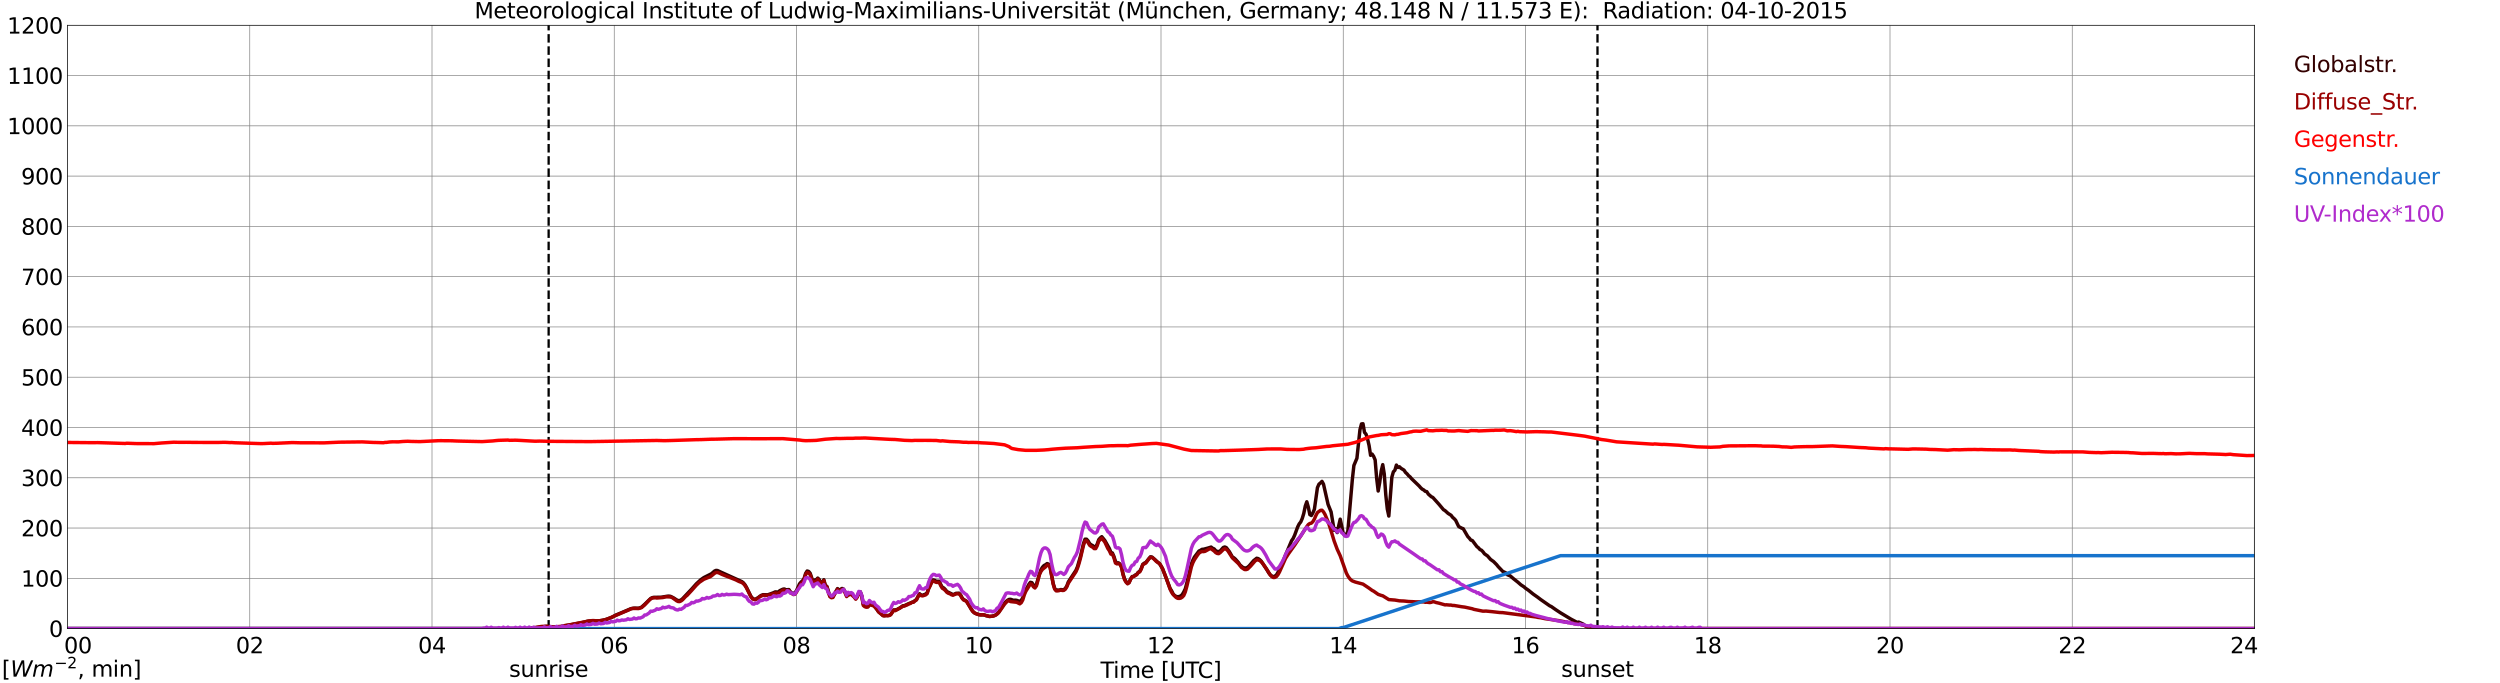 <?xml version="1.0" encoding="utf-8" standalone="no"?>
<!DOCTYPE svg PUBLIC "-//W3C//DTD SVG 1.1//EN"
  "http://www.w3.org/Graphics/SVG/1.1/DTD/svg11.dtd">
<svg xmlns:xlink="http://www.w3.org/1999/xlink" width="1085.4pt" height="296.64pt" viewBox="0 0 1085.4 296.64" xmlns="http://www.w3.org/2000/svg" version="1.1">
 <defs>
  <style type="text/css">*{stroke-linejoin: round; stroke-linecap: butt}</style>
 </defs>
 <g id="figure_1">
  <g id="patch_1">
   <path d="M 0 296.64 
L 1085.4 296.64 
L 1085.4 0 
L 0 0 
z
" style="fill: #ffffff"/>
  </g>
  <g id="axes_1">
   <g id="patch_2">
    <path d="M 29.306 272.909 
L 978.814 272.909 
L 978.814 10.976 
L 29.306 10.976 
z
" style="fill: #ffffff"/>
   </g>
   <g id="patch_3">
    <path d="M 978.814 272.909 
L 978.814 272.909 
L 978.814 10.976 
L 978.814 10.976 
z
" clip-path="url(#pe431d68352)" style="fill: #d3d3d3; opacity: 0.25; stroke: #d3d3d3; stroke-linejoin: miter"/>
   </g>
   <g id="matplotlib.axis_1">
    <g id="xtick_1">
     <g id="line2d_1">
      <path d="M 29.306 272.909 
L 29.306 10.976 
" clip-path="url(#pe431d68352)" style="fill: none; stroke: #808080; stroke-width: 0.3; stroke-linecap: square"/>
     </g>
     <g id="line2d_2"/>
     <g id="text_1">
      <!--    00 -->
      <g transform="translate(18.733 283.627) scale(0.095 -0.095)">
       <defs>
        <path id="DejaVuSans-20" transform="scale(0.016)"/>
        <path id="DejaVuSans-30" d="M 2034 4250 
Q 1547 4250 1301 3770 
Q 1056 3291 1056 2328 
Q 1056 1369 1301 889 
Q 1547 409 2034 409 
Q 2525 409 2770 889 
Q 3016 1369 3016 2328 
Q 3016 3291 2770 3770 
Q 2525 4250 2034 4250 
z
M 2034 4750 
Q 2819 4750 3233 4129 
Q 3647 3509 3647 2328 
Q 3647 1150 3233 529 
Q 2819 -91 2034 -91 
Q 1250 -91 836 529 
Q 422 1150 422 2328 
Q 422 3509 836 4129 
Q 1250 4750 2034 4750 
z
" transform="scale(0.016)"/>
       </defs>
       <use xlink:href="#DejaVuSans-20"/>
       <use xlink:href="#DejaVuSans-20" transform="translate(31.787 0)"/>
       <use xlink:href="#DejaVuSans-20" transform="translate(63.574 0)"/>
       <use xlink:href="#DejaVuSans-30" transform="translate(95.361 0)"/>
       <use xlink:href="#DejaVuSans-30" transform="translate(158.984 0)"/>
      </g>
     </g>
    </g>
    <g id="xtick_2">
     <g id="line2d_3">
      <path d="M 108.431 272.909 
L 108.431 10.976 
" clip-path="url(#pe431d68352)" style="fill: none; stroke: #808080; stroke-width: 0.3; stroke-linecap: square"/>
     </g>
     <g id="line2d_4"/>
     <g id="text_2">
      <!-- 02 -->
      <g transform="translate(102.387 283.627) scale(0.095 -0.095)">
       <defs>
        <path id="DejaVuSans-32" d="M 1228 531 
L 3431 531 
L 3431 0 
L 469 0 
L 469 531 
Q 828 903 1448 1529 
Q 2069 2156 2228 2338 
Q 2531 2678 2651 2914 
Q 2772 3150 2772 3378 
Q 2772 3750 2511 3984 
Q 2250 4219 1831 4219 
Q 1534 4219 1204 4116 
Q 875 4013 500 3803 
L 500 4441 
Q 881 4594 1212 4672 
Q 1544 4750 1819 4750 
Q 2544 4750 2975 4387 
Q 3406 4025 3406 3419 
Q 3406 3131 3298 2873 
Q 3191 2616 2906 2266 
Q 2828 2175 2409 1742 
Q 1991 1309 1228 531 
z
" transform="scale(0.016)"/>
       </defs>
       <use xlink:href="#DejaVuSans-30"/>
       <use xlink:href="#DejaVuSans-32" transform="translate(63.623 0)"/>
      </g>
     </g>
    </g>
    <g id="xtick_3">
     <g id="line2d_5">
      <path d="M 187.557 272.909 
L 187.557 10.976 
" clip-path="url(#pe431d68352)" style="fill: none; stroke: #808080; stroke-width: 0.3; stroke-linecap: square"/>
     </g>
     <g id="line2d_6"/>
     <g id="text_3">
      <!-- 04 -->
      <g transform="translate(181.513 283.627) scale(0.095 -0.095)">
       <defs>
        <path id="DejaVuSans-34" d="M 2419 4116 
L 825 1625 
L 2419 1625 
L 2419 4116 
z
M 2253 4666 
L 3047 4666 
L 3047 1625 
L 3713 1625 
L 3713 1100 
L 3047 1100 
L 3047 0 
L 2419 0 
L 2419 1100 
L 313 1100 
L 313 1709 
L 2253 4666 
z
" transform="scale(0.016)"/>
       </defs>
       <use xlink:href="#DejaVuSans-30"/>
       <use xlink:href="#DejaVuSans-34" transform="translate(63.623 0)"/>
      </g>
     </g>
    </g>
    <g id="xtick_4">
     <g id="line2d_7">
      <path d="M 266.683 272.909 
L 266.683 10.976 
" clip-path="url(#pe431d68352)" style="fill: none; stroke: #808080; stroke-width: 0.3; stroke-linecap: square"/>
     </g>
     <g id="line2d_8"/>
     <g id="text_4">
      <!-- 06 -->
      <g transform="translate(260.638 283.627) scale(0.095 -0.095)">
       <defs>
        <path id="DejaVuSans-36" d="M 2113 2584 
Q 1688 2584 1439 2293 
Q 1191 2003 1191 1497 
Q 1191 994 1439 701 
Q 1688 409 2113 409 
Q 2538 409 2786 701 
Q 3034 994 3034 1497 
Q 3034 2003 2786 2293 
Q 2538 2584 2113 2584 
z
M 3366 4563 
L 3366 3988 
Q 3128 4100 2886 4159 
Q 2644 4219 2406 4219 
Q 1781 4219 1451 3797 
Q 1122 3375 1075 2522 
Q 1259 2794 1537 2939 
Q 1816 3084 2150 3084 
Q 2853 3084 3261 2657 
Q 3669 2231 3669 1497 
Q 3669 778 3244 343 
Q 2819 -91 2113 -91 
Q 1303 -91 875 529 
Q 447 1150 447 2328 
Q 447 3434 972 4092 
Q 1497 4750 2381 4750 
Q 2619 4750 2861 4703 
Q 3103 4656 3366 4563 
z
" transform="scale(0.016)"/>
       </defs>
       <use xlink:href="#DejaVuSans-30"/>
       <use xlink:href="#DejaVuSans-36" transform="translate(63.623 0)"/>
      </g>
     </g>
    </g>
    <g id="xtick_5">
     <g id="line2d_9">
      <path d="M 345.808 272.909 
L 345.808 10.976 
" clip-path="url(#pe431d68352)" style="fill: none; stroke: #808080; stroke-width: 0.3; stroke-linecap: square"/>
     </g>
     <g id="line2d_10"/>
     <g id="text_5">
      <!-- 08 -->
      <g transform="translate(339.764 283.627) scale(0.095 -0.095)">
       <defs>
        <path id="DejaVuSans-38" d="M 2034 2216 
Q 1584 2216 1326 1975 
Q 1069 1734 1069 1313 
Q 1069 891 1326 650 
Q 1584 409 2034 409 
Q 2484 409 2743 651 
Q 3003 894 3003 1313 
Q 3003 1734 2745 1975 
Q 2488 2216 2034 2216 
z
M 1403 2484 
Q 997 2584 770 2862 
Q 544 3141 544 3541 
Q 544 4100 942 4425 
Q 1341 4750 2034 4750 
Q 2731 4750 3128 4425 
Q 3525 4100 3525 3541 
Q 3525 3141 3298 2862 
Q 3072 2584 2669 2484 
Q 3125 2378 3379 2068 
Q 3634 1759 3634 1313 
Q 3634 634 3220 271 
Q 2806 -91 2034 -91 
Q 1263 -91 848 271 
Q 434 634 434 1313 
Q 434 1759 690 2068 
Q 947 2378 1403 2484 
z
M 1172 3481 
Q 1172 3119 1398 2916 
Q 1625 2713 2034 2713 
Q 2441 2713 2670 2916 
Q 2900 3119 2900 3481 
Q 2900 3844 2670 4047 
Q 2441 4250 2034 4250 
Q 1625 4250 1398 4047 
Q 1172 3844 1172 3481 
z
" transform="scale(0.016)"/>
       </defs>
       <use xlink:href="#DejaVuSans-30"/>
       <use xlink:href="#DejaVuSans-38" transform="translate(63.623 0)"/>
      </g>
     </g>
    </g>
    <g id="xtick_6">
     <g id="line2d_11">
      <path d="M 424.934 272.909 
L 424.934 10.976 
" clip-path="url(#pe431d68352)" style="fill: none; stroke: #808080; stroke-width: 0.3; stroke-linecap: square"/>
     </g>
     <g id="line2d_12"/>
     <g id="text_6">
      <!-- 10 -->
      <g transform="translate(418.89 283.627) scale(0.095 -0.095)">
       <defs>
        <path id="DejaVuSans-31" d="M 794 531 
L 1825 531 
L 1825 4091 
L 703 3866 
L 703 4441 
L 1819 4666 
L 2450 4666 
L 2450 531 
L 3481 531 
L 3481 0 
L 794 0 
L 794 531 
z
" transform="scale(0.016)"/>
       </defs>
       <use xlink:href="#DejaVuSans-31"/>
       <use xlink:href="#DejaVuSans-30" transform="translate(63.623 0)"/>
      </g>
     </g>
    </g>
    <g id="xtick_7">
     <g id="line2d_13">
      <path d="M 504.06 272.909 
L 504.06 10.976 
" clip-path="url(#pe431d68352)" style="fill: none; stroke: #808080; stroke-width: 0.3; stroke-linecap: square"/>
     </g>
     <g id="line2d_14"/>
     <g id="text_7">
      <!-- 12 -->
      <g transform="translate(498.015 283.627) scale(0.095 -0.095)">
       <use xlink:href="#DejaVuSans-31"/>
       <use xlink:href="#DejaVuSans-32" transform="translate(63.623 0)"/>
      </g>
     </g>
    </g>
    <g id="xtick_8">
     <g id="line2d_15">
      <path d="M 583.185 272.909 
L 583.185 10.976 
" clip-path="url(#pe431d68352)" style="fill: none; stroke: #808080; stroke-width: 0.3; stroke-linecap: square"/>
     </g>
     <g id="line2d_16"/>
     <g id="text_8">
      <!-- 14 -->
      <g transform="translate(577.141 283.627) scale(0.095 -0.095)">
       <use xlink:href="#DejaVuSans-31"/>
       <use xlink:href="#DejaVuSans-34" transform="translate(63.623 0)"/>
      </g>
     </g>
    </g>
    <g id="xtick_9">
     <g id="line2d_17">
      <path d="M 662.311 272.909 
L 662.311 10.976 
" clip-path="url(#pe431d68352)" style="fill: none; stroke: #808080; stroke-width: 0.3; stroke-linecap: square"/>
     </g>
     <g id="line2d_18"/>
     <g id="text_9">
      <!-- 16 -->
      <g transform="translate(656.267 283.627) scale(0.095 -0.095)">
       <use xlink:href="#DejaVuSans-31"/>
       <use xlink:href="#DejaVuSans-36" transform="translate(63.623 0)"/>
      </g>
     </g>
    </g>
    <g id="xtick_10">
     <g id="line2d_19">
      <path d="M 741.437 272.909 
L 741.437 10.976 
" clip-path="url(#pe431d68352)" style="fill: none; stroke: #808080; stroke-width: 0.3; stroke-linecap: square"/>
     </g>
     <g id="line2d_20"/>
     <g id="text_10">
      <!-- 18 -->
      <g transform="translate(735.392 283.627) scale(0.095 -0.095)">
       <use xlink:href="#DejaVuSans-31"/>
       <use xlink:href="#DejaVuSans-38" transform="translate(63.623 0)"/>
      </g>
     </g>
    </g>
    <g id="xtick_11">
     <g id="line2d_21">
      <path d="M 820.562 272.909 
L 820.562 10.976 
" clip-path="url(#pe431d68352)" style="fill: none; stroke: #808080; stroke-width: 0.3; stroke-linecap: square"/>
     </g>
     <g id="line2d_22"/>
     <g id="text_11">
      <!-- 20 -->
      <g transform="translate(814.518 283.627) scale(0.095 -0.095)">
       <use xlink:href="#DejaVuSans-32"/>
       <use xlink:href="#DejaVuSans-30" transform="translate(63.623 0)"/>
      </g>
     </g>
    </g>
    <g id="xtick_12">
     <g id="line2d_23">
      <path d="M 899.688 272.909 
L 899.688 10.976 
" clip-path="url(#pe431d68352)" style="fill: none; stroke: #808080; stroke-width: 0.3; stroke-linecap: square"/>
     </g>
     <g id="line2d_24"/>
     <g id="text_12">
      <!-- 22 -->
      <g transform="translate(893.644 283.627) scale(0.095 -0.095)">
       <use xlink:href="#DejaVuSans-32"/>
       <use xlink:href="#DejaVuSans-32" transform="translate(63.623 0)"/>
      </g>
     </g>
    </g>
    <g id="xtick_13">
     <g id="line2d_25">
      <path d="M 978.814 272.909 
L 978.814 10.976 
" clip-path="url(#pe431d68352)" style="fill: none; stroke: #808080; stroke-width: 0.3; stroke-linecap: square"/>
     </g>
     <g id="line2d_26"/>
     <g id="text_13">
      <!-- 24    -->
      <g transform="translate(968.241 283.627) scale(0.095 -0.095)">
       <use xlink:href="#DejaVuSans-32"/>
       <use xlink:href="#DejaVuSans-34" transform="translate(63.623 0)"/>
       <use xlink:href="#DejaVuSans-20" transform="translate(127.246 0)"/>
       <use xlink:href="#DejaVuSans-20" transform="translate(159.033 0)"/>
       <use xlink:href="#DejaVuSans-20" transform="translate(190.82 0)"/>
      </g>
     </g>
    </g>
    <g id="text_14">
     <!-- Time [UTC] -->
     <g transform="translate(477.806 294.322) scale(0.095 -0.095)">
      <defs>
       <path id="DejaVuSans-54" d="M -19 4666 
L 3928 4666 
L 3928 4134 
L 2272 4134 
L 2272 0 
L 1638 0 
L 1638 4134 
L -19 4134 
L -19 4666 
z
" transform="scale(0.016)"/>
       <path id="DejaVuSans-69" d="M 603 3500 
L 1178 3500 
L 1178 0 
L 603 0 
L 603 3500 
z
M 603 4863 
L 1178 4863 
L 1178 4134 
L 603 4134 
L 603 4863 
z
" transform="scale(0.016)"/>
       <path id="DejaVuSans-6d" d="M 3328 2828 
Q 3544 3216 3844 3400 
Q 4144 3584 4550 3584 
Q 5097 3584 5394 3201 
Q 5691 2819 5691 2113 
L 5691 0 
L 5113 0 
L 5113 2094 
Q 5113 2597 4934 2840 
Q 4756 3084 4391 3084 
Q 3944 3084 3684 2787 
Q 3425 2491 3425 1978 
L 3425 0 
L 2847 0 
L 2847 2094 
Q 2847 2600 2669 2842 
Q 2491 3084 2119 3084 
Q 1678 3084 1418 2786 
Q 1159 2488 1159 1978 
L 1159 0 
L 581 0 
L 581 3500 
L 1159 3500 
L 1159 2956 
Q 1356 3278 1631 3431 
Q 1906 3584 2284 3584 
Q 2666 3584 2933 3390 
Q 3200 3197 3328 2828 
z
" transform="scale(0.016)"/>
       <path id="DejaVuSans-65" d="M 3597 1894 
L 3597 1613 
L 953 1613 
Q 991 1019 1311 708 
Q 1631 397 2203 397 
Q 2534 397 2845 478 
Q 3156 559 3463 722 
L 3463 178 
Q 3153 47 2828 -22 
Q 2503 -91 2169 -91 
Q 1331 -91 842 396 
Q 353 884 353 1716 
Q 353 2575 817 3079 
Q 1281 3584 2069 3584 
Q 2775 3584 3186 3129 
Q 3597 2675 3597 1894 
z
M 3022 2063 
Q 3016 2534 2758 2815 
Q 2500 3097 2075 3097 
Q 1594 3097 1305 2825 
Q 1016 2553 972 2059 
L 3022 2063 
z
" transform="scale(0.016)"/>
       <path id="DejaVuSans-5b" d="M 550 4863 
L 1875 4863 
L 1875 4416 
L 1125 4416 
L 1125 -397 
L 1875 -397 
L 1875 -844 
L 550 -844 
L 550 4863 
z
" transform="scale(0.016)"/>
       <path id="DejaVuSans-55" d="M 556 4666 
L 1191 4666 
L 1191 1831 
Q 1191 1081 1462 751 
Q 1734 422 2344 422 
Q 2950 422 3222 751 
Q 3494 1081 3494 1831 
L 3494 4666 
L 4128 4666 
L 4128 1753 
Q 4128 841 3676 375 
Q 3225 -91 2344 -91 
Q 1459 -91 1007 375 
Q 556 841 556 1753 
L 556 4666 
z
" transform="scale(0.016)"/>
       <path id="DejaVuSans-43" d="M 4122 4306 
L 4122 3641 
Q 3803 3938 3442 4084 
Q 3081 4231 2675 4231 
Q 1875 4231 1450 3742 
Q 1025 3253 1025 2328 
Q 1025 1406 1450 917 
Q 1875 428 2675 428 
Q 3081 428 3442 575 
Q 3803 722 4122 1019 
L 4122 359 
Q 3791 134 3420 21 
Q 3050 -91 2638 -91 
Q 1578 -91 968 557 
Q 359 1206 359 2328 
Q 359 3453 968 4101 
Q 1578 4750 2638 4750 
Q 3056 4750 3426 4639 
Q 3797 4528 4122 4306 
z
" transform="scale(0.016)"/>
       <path id="DejaVuSans-5d" d="M 1947 4863 
L 1947 -844 
L 622 -844 
L 622 -397 
L 1369 -397 
L 1369 4416 
L 622 4416 
L 622 4863 
L 1947 4863 
z
" transform="scale(0.016)"/>
      </defs>
      <use xlink:href="#DejaVuSans-54"/>
      <use xlink:href="#DejaVuSans-69" transform="translate(57.959 0)"/>
      <use xlink:href="#DejaVuSans-6d" transform="translate(85.742 0)"/>
      <use xlink:href="#DejaVuSans-65" transform="translate(183.154 0)"/>
      <use xlink:href="#DejaVuSans-20" transform="translate(244.678 0)"/>
      <use xlink:href="#DejaVuSans-5b" transform="translate(276.465 0)"/>
      <use xlink:href="#DejaVuSans-55" transform="translate(315.479 0)"/>
      <use xlink:href="#DejaVuSans-54" transform="translate(388.672 0)"/>
      <use xlink:href="#DejaVuSans-43" transform="translate(443.881 0)"/>
      <use xlink:href="#DejaVuSans-5d" transform="translate(513.705 0)"/>
     </g>
    </g>
   </g>
   <g id="matplotlib.axis_2">
    <g id="ytick_1">
     <g id="line2d_27">
      <path d="M 29.306 272.909 
L 978.814 272.909 
" clip-path="url(#pe431d68352)" style="fill: none; stroke: #808080; stroke-width: 0.3; stroke-linecap: square"/>
     </g>
     <g id="line2d_28"/>
     <g id="text_15">
      <!-- 0 -->
      <g transform="translate(21.261 276.518) scale(0.095 -0.095)">
       <use xlink:href="#DejaVuSans-30"/>
      </g>
     </g>
    </g>
    <g id="ytick_2">
     <g id="line2d_29">
      <path d="M 29.306 251.081 
L 978.814 251.081 
" clip-path="url(#pe431d68352)" style="fill: none; stroke: #808080; stroke-width: 0.3; stroke-linecap: square"/>
     </g>
     <g id="line2d_30"/>
     <g id="text_16">
      <!-- 100 -->
      <g transform="translate(9.173 254.69) scale(0.095 -0.095)">
       <use xlink:href="#DejaVuSans-31"/>
       <use xlink:href="#DejaVuSans-30" transform="translate(63.623 0)"/>
       <use xlink:href="#DejaVuSans-30" transform="translate(127.246 0)"/>
      </g>
     </g>
    </g>
    <g id="ytick_3">
     <g id="line2d_31">
      <path d="M 29.306 229.253 
L 978.814 229.253 
" clip-path="url(#pe431d68352)" style="fill: none; stroke: #808080; stroke-width: 0.3; stroke-linecap: square"/>
     </g>
     <g id="line2d_32"/>
     <g id="text_17">
      <!-- 200 -->
      <g transform="translate(9.173 232.863) scale(0.095 -0.095)">
       <use xlink:href="#DejaVuSans-32"/>
       <use xlink:href="#DejaVuSans-30" transform="translate(63.623 0)"/>
       <use xlink:href="#DejaVuSans-30" transform="translate(127.246 0)"/>
      </g>
     </g>
    </g>
    <g id="ytick_4">
     <g id="line2d_33">
      <path d="M 29.306 207.426 
L 978.814 207.426 
" clip-path="url(#pe431d68352)" style="fill: none; stroke: #808080; stroke-width: 0.3; stroke-linecap: square"/>
     </g>
     <g id="line2d_34"/>
     <g id="text_18">
      <!-- 300 -->
      <g transform="translate(9.173 211.035) scale(0.095 -0.095)">
       <defs>
        <path id="DejaVuSans-33" d="M 2597 2516 
Q 3050 2419 3304 2112 
Q 3559 1806 3559 1356 
Q 3559 666 3084 287 
Q 2609 -91 1734 -91 
Q 1441 -91 1130 -33 
Q 819 25 488 141 
L 488 750 
Q 750 597 1062 519 
Q 1375 441 1716 441 
Q 2309 441 2620 675 
Q 2931 909 2931 1356 
Q 2931 1769 2642 2001 
Q 2353 2234 1838 2234 
L 1294 2234 
L 1294 2753 
L 1863 2753 
Q 2328 2753 2575 2939 
Q 2822 3125 2822 3475 
Q 2822 3834 2567 4026 
Q 2313 4219 1838 4219 
Q 1578 4219 1281 4162 
Q 984 4106 628 3988 
L 628 4550 
Q 988 4650 1302 4700 
Q 1616 4750 1894 4750 
Q 2613 4750 3031 4423 
Q 3450 4097 3450 3541 
Q 3450 3153 3228 2886 
Q 3006 2619 2597 2516 
z
" transform="scale(0.016)"/>
       </defs>
       <use xlink:href="#DejaVuSans-33"/>
       <use xlink:href="#DejaVuSans-30" transform="translate(63.623 0)"/>
       <use xlink:href="#DejaVuSans-30" transform="translate(127.246 0)"/>
      </g>
     </g>
    </g>
    <g id="ytick_5">
     <g id="line2d_35">
      <path d="M 29.306 185.598 
L 978.814 185.598 
" clip-path="url(#pe431d68352)" style="fill: none; stroke: #808080; stroke-width: 0.3; stroke-linecap: square"/>
     </g>
     <g id="line2d_36"/>
     <g id="text_19">
      <!-- 400 -->
      <g transform="translate(9.173 189.207) scale(0.095 -0.095)">
       <use xlink:href="#DejaVuSans-34"/>
       <use xlink:href="#DejaVuSans-30" transform="translate(63.623 0)"/>
       <use xlink:href="#DejaVuSans-30" transform="translate(127.246 0)"/>
      </g>
     </g>
    </g>
    <g id="ytick_6">
     <g id="line2d_37">
      <path d="M 29.306 163.77 
L 978.814 163.77 
" clip-path="url(#pe431d68352)" style="fill: none; stroke: #808080; stroke-width: 0.3; stroke-linecap: square"/>
     </g>
     <g id="line2d_38"/>
     <g id="text_20">
      <!-- 500 -->
      <g transform="translate(9.173 167.379) scale(0.095 -0.095)">
       <defs>
        <path id="DejaVuSans-35" d="M 691 4666 
L 3169 4666 
L 3169 4134 
L 1269 4134 
L 1269 2991 
Q 1406 3038 1543 3061 
Q 1681 3084 1819 3084 
Q 2600 3084 3056 2656 
Q 3513 2228 3513 1497 
Q 3513 744 3044 326 
Q 2575 -91 1722 -91 
Q 1428 -91 1123 -41 
Q 819 9 494 109 
L 494 744 
Q 775 591 1075 516 
Q 1375 441 1709 441 
Q 2250 441 2565 725 
Q 2881 1009 2881 1497 
Q 2881 1984 2565 2268 
Q 2250 2553 1709 2553 
Q 1456 2553 1204 2497 
Q 953 2441 691 2322 
L 691 4666 
z
" transform="scale(0.016)"/>
       </defs>
       <use xlink:href="#DejaVuSans-35"/>
       <use xlink:href="#DejaVuSans-30" transform="translate(63.623 0)"/>
       <use xlink:href="#DejaVuSans-30" transform="translate(127.246 0)"/>
      </g>
     </g>
    </g>
    <g id="ytick_7">
     <g id="line2d_39">
      <path d="M 29.306 141.942 
L 978.814 141.942 
" clip-path="url(#pe431d68352)" style="fill: none; stroke: #808080; stroke-width: 0.3; stroke-linecap: square"/>
     </g>
     <g id="line2d_40"/>
     <g id="text_21">
      <!-- 600 -->
      <g transform="translate(9.173 145.551) scale(0.095 -0.095)">
       <use xlink:href="#DejaVuSans-36"/>
       <use xlink:href="#DejaVuSans-30" transform="translate(63.623 0)"/>
       <use xlink:href="#DejaVuSans-30" transform="translate(127.246 0)"/>
      </g>
     </g>
    </g>
    <g id="ytick_8">
     <g id="line2d_41">
      <path d="M 29.306 120.114 
L 978.814 120.114 
" clip-path="url(#pe431d68352)" style="fill: none; stroke: #808080; stroke-width: 0.3; stroke-linecap: square"/>
     </g>
     <g id="line2d_42"/>
     <g id="text_22">
      <!-- 700 -->
      <g transform="translate(9.173 123.724) scale(0.095 -0.095)">
       <defs>
        <path id="DejaVuSans-37" d="M 525 4666 
L 3525 4666 
L 3525 4397 
L 1831 0 
L 1172 0 
L 2766 4134 
L 525 4134 
L 525 4666 
z
" transform="scale(0.016)"/>
       </defs>
       <use xlink:href="#DejaVuSans-37"/>
       <use xlink:href="#DejaVuSans-30" transform="translate(63.623 0)"/>
       <use xlink:href="#DejaVuSans-30" transform="translate(127.246 0)"/>
      </g>
     </g>
    </g>
    <g id="ytick_9">
     <g id="line2d_43">
      <path d="M 29.306 98.287 
L 978.814 98.287 
" clip-path="url(#pe431d68352)" style="fill: none; stroke: #808080; stroke-width: 0.3; stroke-linecap: square"/>
     </g>
     <g id="line2d_44"/>
     <g id="text_23">
      <!-- 800 -->
      <g transform="translate(9.173 101.896) scale(0.095 -0.095)">
       <use xlink:href="#DejaVuSans-38"/>
       <use xlink:href="#DejaVuSans-30" transform="translate(63.623 0)"/>
       <use xlink:href="#DejaVuSans-30" transform="translate(127.246 0)"/>
      </g>
     </g>
    </g>
    <g id="ytick_10">
     <g id="line2d_45">
      <path d="M 29.306 76.459 
L 978.814 76.459 
" clip-path="url(#pe431d68352)" style="fill: none; stroke: #808080; stroke-width: 0.3; stroke-linecap: square"/>
     </g>
     <g id="line2d_46"/>
     <g id="text_24">
      <!-- 900 -->
      <g transform="translate(9.173 80.068) scale(0.095 -0.095)">
       <defs>
        <path id="DejaVuSans-39" d="M 703 97 
L 703 672 
Q 941 559 1184 500 
Q 1428 441 1663 441 
Q 2288 441 2617 861 
Q 2947 1281 2994 2138 
Q 2813 1869 2534 1725 
Q 2256 1581 1919 1581 
Q 1219 1581 811 2004 
Q 403 2428 403 3163 
Q 403 3881 828 4315 
Q 1253 4750 1959 4750 
Q 2769 4750 3195 4129 
Q 3622 3509 3622 2328 
Q 3622 1225 3098 567 
Q 2575 -91 1691 -91 
Q 1453 -91 1209 -44 
Q 966 3 703 97 
z
M 1959 2075 
Q 2384 2075 2632 2365 
Q 2881 2656 2881 3163 
Q 2881 3666 2632 3958 
Q 2384 4250 1959 4250 
Q 1534 4250 1286 3958 
Q 1038 3666 1038 3163 
Q 1038 2656 1286 2365 
Q 1534 2075 1959 2075 
z
" transform="scale(0.016)"/>
       </defs>
       <use xlink:href="#DejaVuSans-39"/>
       <use xlink:href="#DejaVuSans-30" transform="translate(63.623 0)"/>
       <use xlink:href="#DejaVuSans-30" transform="translate(127.246 0)"/>
      </g>
     </g>
    </g>
    <g id="ytick_11">
     <g id="line2d_47">
      <path d="M 29.306 54.631 
L 978.814 54.631 
" clip-path="url(#pe431d68352)" style="fill: none; stroke: #808080; stroke-width: 0.3; stroke-linecap: square"/>
     </g>
     <g id="line2d_48"/>
     <g id="text_25">
      <!-- 1000 -->
      <g transform="translate(3.128 58.24) scale(0.095 -0.095)">
       <use xlink:href="#DejaVuSans-31"/>
       <use xlink:href="#DejaVuSans-30" transform="translate(63.623 0)"/>
       <use xlink:href="#DejaVuSans-30" transform="translate(127.246 0)"/>
       <use xlink:href="#DejaVuSans-30" transform="translate(190.869 0)"/>
      </g>
     </g>
    </g>
    <g id="ytick_12">
     <g id="line2d_49">
      <path d="M 29.306 32.803 
L 978.814 32.803 
" clip-path="url(#pe431d68352)" style="fill: none; stroke: #808080; stroke-width: 0.3; stroke-linecap: square"/>
     </g>
     <g id="line2d_50"/>
     <g id="text_26">
      <!-- 1100 -->
      <g transform="translate(3.128 36.413) scale(0.095 -0.095)">
       <use xlink:href="#DejaVuSans-31"/>
       <use xlink:href="#DejaVuSans-31" transform="translate(63.623 0)"/>
       <use xlink:href="#DejaVuSans-30" transform="translate(127.246 0)"/>
       <use xlink:href="#DejaVuSans-30" transform="translate(190.869 0)"/>
      </g>
     </g>
    </g>
    <g id="ytick_13">
     <g id="line2d_51">
      <path d="M 29.306 10.976 
L 978.814 10.976 
" clip-path="url(#pe431d68352)" style="fill: none; stroke: #808080; stroke-width: 0.3; stroke-linecap: square"/>
     </g>
     <g id="line2d_52"/>
     <g id="text_27">
      <!-- 1200 -->
      <g transform="translate(3.128 14.585) scale(0.095 -0.095)">
       <use xlink:href="#DejaVuSans-31"/>
       <use xlink:href="#DejaVuSans-32" transform="translate(63.623 0)"/>
       <use xlink:href="#DejaVuSans-30" transform="translate(127.246 0)"/>
       <use xlink:href="#DejaVuSans-30" transform="translate(190.869 0)"/>
      </g>
     </g>
    </g>
   </g>
   <g id="line2d_53">
    <path d="M 238.198 272.909 
L 238.198 10.976 
" clip-path="url(#pe431d68352)" style="fill: none; stroke-dasharray: 3.7,1.6; stroke-dashoffset: 0; stroke: #000000"/>
   </g>
   <g id="line2d_54">
    <path d="M 693.566 272.909 
L 693.566 10.976 
" clip-path="url(#pe431d68352)" style="fill: none; stroke-dasharray: 3.7,1.6; stroke-dashoffset: 0; stroke: #000000"/>
   </g>
   <g id="line2d_55">
    <path d="M 29.306 272.909 
L 230.417 272.909 
L 231.076 272.701 
L 237.011 271.961 
L 241.626 272.287 
L 243.604 272.051 
L 246.242 271.518 
L 248.22 271.163 
L 252.836 270.274 
L 254.814 269.801 
L 257.451 269.504 
L 260.089 269.534 
L 261.408 269.355 
L 262.726 269.061 
L 265.364 268.142 
L 267.342 267.046 
L 269.98 265.95 
L 272.617 264.824 
L 273.936 264.261 
L 275.255 264.025 
L 277.233 264.053 
L 277.892 263.876 
L 278.552 263.58 
L 279.87 262.397 
L 282.508 259.819 
L 283.167 259.493 
L 283.827 259.345 
L 285.805 259.314 
L 287.124 259.286 
L 289.761 258.841 
L 290.42 258.812 
L 291.08 258.902 
L 292.399 259.552 
L 293.717 260.412 
L 294.377 260.738 
L 295.036 260.766 
L 295.696 260.471 
L 296.355 259.937 
L 298.333 257.835 
L 300.311 255.733 
L 302.289 253.51 
L 304.267 251.675 
L 305.586 250.756 
L 308.883 249.097 
L 310.202 247.942 
L 310.861 247.645 
L 311.521 247.706 
L 312.839 248.329 
L 322.071 252.504 
L 322.73 253.006 
L 323.39 253.807 
L 324.049 254.903 
L 326.027 258.93 
L 326.686 259.701 
L 327.346 260.116 
L 328.005 260.174 
L 329.324 259.345 
L 329.983 258.812 
L 330.643 258.426 
L 331.302 258.19 
L 333.28 258.249 
L 334.599 257.804 
L 335.918 257.302 
L 336.577 256.977 
L 337.896 257.064 
L 338.555 256.442 
L 339.874 255.82 
L 340.533 255.702 
L 341.193 256.058 
L 342.512 255.968 
L 343.171 256.977 
L 343.83 257.391 
L 344.49 257.627 
L 345.149 257.33 
L 345.808 256.442 
L 347.127 253.48 
L 347.787 252.712 
L 348.446 252.148 
L 349.105 251.142 
L 349.765 248.979 
L 350.424 247.914 
L 351.083 248.091 
L 351.743 248.89 
L 353.062 252.829 
L 353.721 251.823 
L 354.38 251.703 
L 355.04 250.994 
L 355.699 251.644 
L 356.359 253.006 
L 357.018 253.214 
L 357.677 251.703 
L 358.337 254.133 
L 358.996 254.578 
L 360.315 258.841 
L 360.974 259.286 
L 361.634 258.989 
L 363.612 255.554 
L 364.271 256.355 
L 364.93 255.85 
L 365.59 255.495 
L 366.249 255.761 
L 366.909 256.977 
L 367.568 258.487 
L 369.546 257.538 
L 370.206 258.367 
L 370.865 258.93 
L 371.524 259.76 
L 372.184 258.902 
L 372.843 257.243 
L 373.502 256.916 
L 374.162 258.723 
L 374.821 262.425 
L 375.481 263.019 
L 376.14 263.372 
L 376.799 263.313 
L 377.459 262.573 
L 378.118 262.397 
L 378.777 262.781 
L 379.437 262.781 
L 381.415 265.535 
L 383.393 267.282 
L 384.053 267.312 
L 384.712 267.194 
L 385.371 267.253 
L 386.031 267.135 
L 386.69 266.808 
L 388.009 264.795 
L 388.668 264.795 
L 389.328 264.675 
L 390.646 263.966 
L 391.965 263.019 
L 392.624 262.958 
L 394.603 262.041 
L 396.581 261.27 
L 397.899 260.233 
L 399.218 257.776 
L 399.878 258.308 
L 400.537 258.426 
L 401.856 257.924 
L 402.515 257.391 
L 403.175 255.377 
L 404.493 252.504 
L 405.153 251.764 
L 405.812 251.941 
L 406.471 252.356 
L 407.79 252.356 
L 408.45 253.807 
L 409.109 254.962 
L 409.768 255.287 
L 410.428 255.968 
L 411.087 256.828 
L 413.725 258.131 
L 414.384 257.952 
L 415.043 257.599 
L 416.362 257.538 
L 417.022 258.249 
L 417.681 259.493 
L 418.34 260.323 
L 419 260.618 
L 419.659 261.063 
L 422.297 265.387 
L 422.956 266.009 
L 423.615 266.393 
L 424.934 266.839 
L 426.253 266.956 
L 426.912 266.928 
L 427.572 267.074 
L 428.231 267.343 
L 428.89 267.43 
L 429.55 267.637 
L 430.869 267.52 
L 432.187 267.046 
L 433.506 265.92 
L 436.144 261.862 
L 436.803 261.122 
L 437.462 260.589 
L 438.122 260.233 
L 438.781 260.205 
L 440.1 260.648 
L 440.759 260.559 
L 441.419 260.648 
L 442.737 261.122 
L 443.397 260.618 
L 444.056 259.522 
L 444.716 257.42 
L 445.375 255.85 
L 446.034 254.931 
L 446.694 253.687 
L 447.353 252.829 
L 448.012 252.978 
L 448.672 253.984 
L 449.331 254.637 
L 449.991 253.687 
L 451.309 249.038 
L 451.969 247.292 
L 452.628 246.224 
L 453.287 245.515 
L 453.947 245.188 
L 454.606 244.686 
L 455.266 244.921 
L 455.925 246.165 
L 457.244 253.275 
L 457.903 255.466 
L 458.563 256.294 
L 459.222 256.147 
L 459.881 256.265 
L 460.541 255.94 
L 461.2 256.088 
L 461.859 255.999 
L 462.519 255.466 
L 463.178 254.399 
L 463.838 252.622 
L 467.134 247.617 
L 467.794 246.048 
L 469.113 241.457 
L 470.431 235.889 
L 471.091 234.082 
L 471.75 234.112 
L 472.409 234.852 
L 473.069 236.007 
L 473.728 236.539 
L 474.388 236.867 
L 475.047 237.399 
L 475.706 237.458 
L 476.366 236.214 
L 477.025 234.32 
L 477.685 233.549 
L 478.344 233.016 
L 479.663 234.645 
L 481.641 238.17 
L 482.3 239.798 
L 482.96 240.095 
L 483.619 241.575 
L 484.278 243.708 
L 484.938 244.478 
L 485.597 244.358 
L 486.256 244.893 
L 486.916 245.93 
L 487.575 249.156 
L 488.235 251.319 
L 488.894 252.474 
L 489.553 253.275 
L 490.213 252.86 
L 490.872 251.35 
L 491.532 250.313 
L 492.191 250.223 
L 492.85 249.66 
L 493.51 249.363 
L 494.169 248.475 
L 494.828 248.032 
L 495.488 246.788 
L 496.147 245.011 
L 496.807 244.507 
L 497.466 244.212 
L 499.444 241.752 
L 500.103 241.811 
L 501.422 242.937 
L 502.741 244.181 
L 503.4 244.686 
L 504.719 246.846 
L 507.357 253.748 
L 508.016 255.495 
L 508.675 256.531 
L 509.335 257.893 
L 509.994 258.575 
L 510.654 258.93 
L 511.313 259.107 
L 511.972 258.989 
L 512.632 258.723 
L 513.291 258.131 
L 513.95 257.005 
L 514.61 255.643 
L 515.269 253.185 
L 517.247 244.803 
L 517.907 243.175 
L 518.566 241.872 
L 520.544 239.235 
L 521.204 238.938 
L 521.863 238.495 
L 522.522 238.465 
L 524.501 237.932 
L 525.819 237.517 
L 526.479 238.05 
L 527.138 238.316 
L 527.797 239.087 
L 528.457 239.412 
L 529.116 239.473 
L 529.776 239.176 
L 531.094 237.694 
L 531.754 237.487 
L 532.413 237.755 
L 533.732 239.501 
L 535.051 241.811 
L 535.71 242.197 
L 536.369 242.76 
L 537.688 244.271 
L 538.348 245.277 
L 539.666 246.403 
L 540.326 246.58 
L 540.985 246.611 
L 541.644 246.283 
L 542.304 245.722 
L 544.282 243.411 
L 545.601 242.374 
L 546.26 242.522 
L 546.919 242.996 
L 547.579 243.649 
L 550.216 247.645 
L 550.876 248.772 
L 551.535 249.601 
L 552.195 250.105 
L 552.854 250.372 
L 553.513 250.134 
L 554.173 249.632 
L 555.491 247.379 
L 556.81 244.212 
L 558.788 239.412 
L 560.766 234.734 
L 561.426 233.785 
L 562.085 232.364 
L 563.404 228.751 
L 564.063 227.448 
L 564.723 226.619 
L 565.382 225.108 
L 566.042 222.917 
L 566.701 219.717 
L 567.36 217.853 
L 568.02 220.19 
L 568.679 223.419 
L 569.338 223.805 
L 569.998 222.679 
L 570.657 221.109 
L 571.976 211.721 
L 572.635 210.211 
L 573.295 209.678 
L 573.954 208.997 
L 574.613 210.211 
L 576.592 218.977 
L 577.91 222.264 
L 579.229 230.231 
L 579.889 229.522 
L 580.548 231.209 
L 581.867 225.405 
L 583.185 231.565 
L 583.845 232.482 
L 584.504 232.008 
L 585.164 230.764 
L 587.142 208.078 
L 587.801 202.095 
L 589.12 198.956 
L 590.439 186.576 
L 591.098 184.059 
L 591.757 183.969 
L 592.417 187.73 
L 593.076 188.501 
L 593.736 190.574 
L 594.395 193.419 
L 595.054 197.682 
L 595.714 197.149 
L 596.373 198.127 
L 597.032 199.696 
L 597.692 207.694 
L 598.351 213.173 
L 599.011 209.471 
L 599.67 204.494 
L 600.329 201.739 
L 600.989 205.769 
L 601.648 214.832 
L 602.307 220.991 
L 602.967 224.041 
L 604.286 207.159 
L 604.945 204.85 
L 605.604 204.169 
L 606.264 201.918 
L 606.923 202.955 
L 607.582 202.658 
L 608.242 203.309 
L 609.561 204.11 
L 610.22 205.116 
L 610.879 205.708 
L 611.539 206.509 
L 612.198 207.041 
L 612.858 207.84 
L 616.154 211.01 
L 616.814 211.78 
L 617.473 212.372 
L 618.133 212.727 
L 618.792 213.321 
L 619.451 213.439 
L 620.111 214.504 
L 621.429 215.659 
L 622.089 215.986 
L 624.726 218.918 
L 626.705 221.286 
L 627.364 221.672 
L 628.683 222.886 
L 630.001 223.716 
L 630.661 224.604 
L 631.32 225.167 
L 631.98 225.879 
L 633.298 228.603 
L 634.617 229.314 
L 635.276 229.55 
L 637.255 232.955 
L 637.914 233.638 
L 638.573 234.496 
L 639.233 234.673 
L 640.552 236.422 
L 641.211 237.31 
L 641.87 237.814 
L 642.53 238.585 
L 643.189 238.879 
L 643.848 239.56 
L 644.508 240.449 
L 645.827 241.368 
L 647.145 242.878 
L 648.464 243.825 
L 649.783 245.159 
L 650.442 245.989 
L 652.42 248.06 
L 653.739 248.682 
L 654.399 249.512 
L 655.717 250.046 
L 657.036 251.201 
L 659.014 252.771 
L 660.333 253.925 
L 661.652 254.783 
L 662.311 255.377 
L 663.63 256.294 
L 665.608 257.893 
L 667.586 259.286 
L 668.905 260.292 
L 672.861 263.047 
L 673.521 263.344 
L 675.499 264.736 
L 677.477 266.04 
L 682.092 268.823 
L 684.73 270.215 
L 685.389 270.067 
L 687.368 270.955 
L 688.686 271.961 
L 689.346 272.228 
L 694.621 272.909 
L 978.154 272.909 
L 978.154 272.909 
" clip-path="url(#pe431d68352)" style="fill: none; stroke: #330000; stroke-width: 1.5; stroke-linecap: square"/>
   </g>
   <g id="line2d_56">
    <path d="M 29.306 272.909 
L 230.417 272.909 
L 231.076 272.527 
L 232.395 272.442 
L 235.033 271.981 
L 237.67 271.896 
L 238.329 272.023 
L 238.989 272.023 
L 240.308 272.191 
L 243.604 271.937 
L 245.583 271.518 
L 246.901 271.35 
L 254.155 269.923 
L 255.473 269.589 
L 257.451 269.421 
L 258.77 269.504 
L 260.089 269.545 
L 262.067 269.209 
L 263.386 268.875 
L 266.023 267.784 
L 271.298 265.516 
L 272.617 264.97 
L 273.936 264.341 
L 274.595 264.173 
L 275.914 264.173 
L 277.233 264.215 
L 278.552 263.796 
L 279.87 262.661 
L 281.849 260.563 
L 282.508 260.017 
L 283.167 259.64 
L 284.486 259.513 
L 285.145 259.64 
L 287.783 259.43 
L 289.102 259.094 
L 291.08 259.177 
L 291.739 259.387 
L 293.058 260.312 
L 293.717 260.814 
L 294.377 261.15 
L 295.036 261.192 
L 295.696 260.899 
L 296.355 260.395 
L 297.674 258.967 
L 298.333 258.463 
L 300.311 256.324 
L 302.289 254.098 
L 303.608 252.838 
L 305.586 251.496 
L 307.564 250.699 
L 308.224 250.446 
L 308.883 250.027 
L 310.202 248.935 
L 310.861 248.558 
L 311.521 248.558 
L 312.18 248.767 
L 313.499 249.398 
L 319.433 251.747 
L 320.752 252.419 
L 322.071 252.923 
L 322.73 253.384 
L 323.39 254.141 
L 324.049 255.189 
L 326.027 259.135 
L 326.686 259.976 
L 327.346 260.312 
L 328.005 260.312 
L 328.665 260.017 
L 329.983 259.009 
L 331.302 258.422 
L 331.961 258.422 
L 332.621 258.548 
L 333.94 258.339 
L 334.599 258.086 
L 335.918 257.749 
L 336.577 257.457 
L 337.896 257.625 
L 339.874 256.239 
L 340.533 256.197 
L 341.193 256.492 
L 342.512 256.324 
L 343.171 257.33 
L 344.49 258.129 
L 345.149 258.003 
L 345.808 257.079 
L 347.127 254.434 
L 347.787 253.428 
L 348.446 252.755 
L 349.105 251.622 
L 349.765 249.523 
L 350.424 248.516 
L 351.083 248.726 
L 351.743 249.481 
L 353.062 253.469 
L 353.721 252.419 
L 354.38 252.419 
L 355.04 251.413 
L 355.699 252.168 
L 356.359 253.384 
L 357.018 253.552 
L 357.677 252.041 
L 358.337 254.56 
L 358.996 254.77 
L 359.655 257.247 
L 360.315 259.053 
L 360.974 259.513 
L 361.634 259.387 
L 362.293 258.086 
L 363.612 255.82 
L 364.271 256.87 
L 365.59 255.861 
L 366.249 256.239 
L 366.909 257.415 
L 367.568 259.009 
L 368.227 258.38 
L 368.887 258.212 
L 369.546 257.876 
L 370.206 258.675 
L 370.865 259.262 
L 371.524 260.144 
L 372.184 259.262 
L 372.843 257.289 
L 373.502 257.204 
L 374.162 259.094 
L 374.821 262.872 
L 375.481 263.418 
L 376.14 263.628 
L 376.799 263.543 
L 377.459 262.661 
L 378.118 262.661 
L 379.437 263.123 
L 380.756 264.592 
L 381.415 265.684 
L 382.734 266.734 
L 383.393 267.321 
L 384.053 267.362 
L 384.712 267.279 
L 385.371 267.321 
L 386.031 267.238 
L 386.69 266.902 
L 388.009 264.97 
L 388.668 265.138 
L 391.306 263.669 
L 391.965 263.206 
L 392.624 263.123 
L 393.943 262.578 
L 394.603 262.2 
L 395.262 261.991 
L 395.921 261.486 
L 396.581 261.486 
L 397.24 260.899 
L 397.899 260.478 
L 398.559 259.053 
L 399.218 258.086 
L 399.878 258.59 
L 400.537 258.716 
L 401.856 258.295 
L 402.515 257.749 
L 403.175 255.652 
L 403.834 254.392 
L 404.493 252.838 
L 405.153 252.251 
L 406.471 252.838 
L 407.79 252.882 
L 408.45 254.309 
L 409.109 255.401 
L 409.768 255.778 
L 410.428 256.366 
L 411.087 257.162 
L 411.746 257.584 
L 412.406 257.793 
L 413.065 258.212 
L 413.725 258.422 
L 415.043 257.876 
L 415.703 257.793 
L 416.362 257.835 
L 417.022 258.507 
L 417.681 259.723 
L 418.34 260.478 
L 419 260.731 
L 419.659 261.192 
L 420.978 263.333 
L 421.637 264.509 
L 422.297 265.389 
L 422.956 266.02 
L 424.275 266.649 
L 425.593 266.985 
L 426.912 266.902 
L 429.55 267.657 
L 430.869 267.53 
L 431.528 267.406 
L 432.187 267.111 
L 432.847 266.692 
L 433.506 266.061 
L 434.825 264.215 
L 436.144 262.283 
L 437.462 260.899 
L 438.122 260.899 
L 438.781 261.192 
L 441.419 261.486 
L 442.737 262.159 
L 443.397 261.654 
L 444.056 260.436 
L 444.716 258.254 
L 445.375 256.702 
L 447.353 253.51 
L 448.012 253.72 
L 448.672 254.77 
L 449.331 255.274 
L 449.991 254.351 
L 451.309 249.44 
L 451.969 248.054 
L 452.628 247.172 
L 453.947 246.124 
L 454.606 245.325 
L 455.266 245.325 
L 455.925 246.458 
L 457.244 253.596 
L 457.903 255.778 
L 458.563 256.534 
L 459.222 256.534 
L 459.881 256.407 
L 460.541 256.156 
L 461.2 256.366 
L 461.859 256.324 
L 462.519 255.82 
L 463.178 254.77 
L 463.838 253.174 
L 467.134 248.222 
L 467.794 246.711 
L 468.453 244.696 
L 469.113 242.26 
L 470.431 236.635 
L 471.091 234.874 
L 471.75 234.789 
L 472.409 235.588 
L 473.069 236.721 
L 473.728 237.225 
L 474.388 237.559 
L 475.047 238.19 
L 475.706 238.19 
L 476.366 236.93 
L 477.025 234.915 
L 478.344 233.656 
L 479.663 235.334 
L 480.981 238.148 
L 481.641 239.113 
L 482.3 240.582 
L 482.96 240.582 
L 483.619 242.136 
L 484.278 244.443 
L 484.938 244.821 
L 485.597 244.696 
L 486.256 244.989 
L 486.916 246.416 
L 487.575 249.523 
L 488.235 251.664 
L 488.894 252.797 
L 489.553 253.469 
L 490.213 253.006 
L 490.872 251.496 
L 491.532 250.49 
L 492.191 250.321 
L 493.51 249.523 
L 494.169 248.599 
L 494.828 248.307 
L 495.488 247.089 
L 496.147 245.198 
L 497.466 244.443 
L 498.785 242.638 
L 499.444 242.009 
L 500.103 242.051 
L 500.763 242.47 
L 502.082 243.815 
L 503.4 244.653 
L 504.06 245.661 
L 504.719 246.921 
L 506.038 250.195 
L 508.016 255.82 
L 508.675 257.162 
L 509.335 258.129 
L 510.654 259.43 
L 511.313 259.766 
L 511.972 259.808 
L 512.632 259.681 
L 513.291 259.262 
L 513.95 258.548 
L 514.61 256.994 
L 515.269 254.602 
L 517.247 246.124 
L 517.907 244.319 
L 518.566 243.016 
L 519.885 241.045 
L 520.544 240.163 
L 521.204 239.7 
L 521.863 239.449 
L 522.522 239.49 
L 523.182 239.364 
L 525.16 238.273 
L 525.819 238.273 
L 527.138 239.239 
L 527.797 239.91 
L 528.457 240.287 
L 529.116 240.372 
L 529.776 239.91 
L 531.094 238.609 
L 531.754 238.231 
L 532.413 238.484 
L 533.073 239.113 
L 535.051 242.219 
L 537.688 244.696 
L 539.007 246.375 
L 540.326 247.257 
L 540.985 247.298 
L 541.644 247.089 
L 542.963 245.788 
L 544.941 243.52 
L 545.601 243.101 
L 546.26 243.101 
L 546.919 243.395 
L 547.579 243.898 
L 548.238 244.653 
L 549.557 246.543 
L 551.535 249.691 
L 552.195 250.363 
L 552.854 250.741 
L 553.513 250.699 
L 554.173 250.321 
L 554.832 249.523 
L 555.491 248.348 
L 558.129 242.429 
L 559.448 240.372 
L 562.085 236.679 
L 564.723 232.691 
L 567.36 228.618 
L 568.02 227.736 
L 568.679 227.276 
L 569.338 227.149 
L 569.998 226.479 
L 570.657 225.344 
L 571.317 223.792 
L 571.976 222.533 
L 573.295 221.568 
L 573.954 221.524 
L 574.613 222.238 
L 575.273 223.371 
L 576.592 226.479 
L 577.91 230.508 
L 579.229 234.874 
L 580.548 238.441 
L 581.867 241.296 
L 584.504 248.726 
L 585.164 250.027 
L 585.823 250.992 
L 586.482 251.747 
L 587.142 252.21 
L 588.46 252.714 
L 591.757 253.596 
L 594.395 255.357 
L 595.714 256.324 
L 596.373 256.658 
L 598.351 258.044 
L 599.67 258.507 
L 600.329 258.675 
L 602.967 260.312 
L 605.604 260.522 
L 607.582 260.858 
L 609.561 260.941 
L 611.539 261.15 
L 613.517 261.235 
L 614.836 261.318 
L 616.814 261.277 
L 618.133 261.318 
L 618.792 261.486 
L 619.451 261.445 
L 620.77 261.613 
L 621.429 261.486 
L 622.089 261.235 
L 622.748 261.318 
L 623.408 261.569 
L 624.726 261.864 
L 627.364 262.619 
L 628.023 262.578 
L 629.342 262.704 
L 630.001 262.704 
L 630.661 262.872 
L 631.32 262.872 
L 634.617 263.418 
L 635.936 263.586 
L 639.233 264.298 
L 639.892 264.551 
L 643.848 265.348 
L 645.167 265.306 
L 647.805 265.557 
L 651.102 265.935 
L 652.42 265.978 
L 666.927 267.867 
L 667.586 268.035 
L 668.905 268.203 
L 670.883 268.622 
L 676.817 269.462 
L 684.73 270.973 
L 686.049 271.058 
L 688.027 271.603 
L 688.686 271.855 
L 691.324 272.317 
L 691.983 272.317 
L 693.961 272.61 
L 699.896 272.909 
L 978.154 272.909 
L 978.154 272.909 
" clip-path="url(#pe431d68352)" style="fill: none; stroke: #990000; stroke-width: 1.5; stroke-linecap: square"/>
   </g>
   <g id="line2d_57">
    <path d="M 29.306 192.098 
L 39.856 192.192 
L 42.493 192.168 
L 54.362 192.539 
L 55.022 192.432 
L 57.659 192.53 
L 58.978 192.58 
L 66.89 192.615 
L 68.869 192.434 
L 70.187 192.323 
L 75.462 191.989 
L 76.781 192.026 
L 79.419 192.054 
L 80.737 192.03 
L 82.056 192.041 
L 84.034 192.078 
L 94.584 192.109 
L 97.222 192.03 
L 98.541 192.074 
L 99.86 192.159 
L 100.519 192.124 
L 101.838 192.225 
L 111.728 192.55 
L 113.047 192.589 
L 114.366 192.58 
L 117.663 192.412 
L 118.322 192.482 
L 120.3 192.441 
L 126.894 192.146 
L 130.85 192.255 
L 132.169 192.242 
L 140.741 192.271 
L 147.335 191.978 
L 157.226 191.849 
L 161.841 192.081 
L 163.819 192.126 
L 166.457 192.218 
L 167.116 192.081 
L 167.776 192.076 
L 169.094 191.897 
L 170.413 191.823 
L 173.051 191.836 
L 175.029 191.662 
L 177.007 191.579 
L 178.326 191.646 
L 182.282 191.734 
L 190.195 191.338 
L 191.513 191.328 
L 196.129 191.369 
L 198.107 191.461 
L 200.745 191.537 
L 209.317 191.729 
L 213.932 191.441 
L 215.251 191.29 
L 216.57 191.177 
L 220.526 191.055 
L 221.186 191.168 
L 223.823 191.116 
L 225.142 191.17 
L 231.076 191.496 
L 232.395 191.559 
L 234.373 191.504 
L 238.329 191.605 
L 256.133 191.731 
L 285.145 191.234 
L 288.442 191.332 
L 291.739 191.24 
L 302.289 190.889 
L 304.267 190.863 
L 308.883 190.684 
L 310.861 190.666 
L 318.774 190.444 
L 329.983 190.483 
L 339.874 190.437 
L 347.127 191.046 
L 348.446 191.238 
L 349.765 191.328 
L 352.402 191.271 
L 354.38 191.194 
L 358.337 190.69 
L 362.952 190.371 
L 364.93 190.391 
L 367.568 190.315 
L 370.206 190.317 
L 371.524 190.21 
L 373.502 190.212 
L 375.481 190.151 
L 386.031 190.732 
L 388.668 190.815 
L 392.624 191.17 
L 395.921 191.284 
L 397.24 191.188 
L 399.218 191.201 
L 401.856 191.188 
L 406.471 191.238 
L 408.45 191.478 
L 409.109 191.378 
L 412.406 191.692 
L 416.362 191.834 
L 418.34 192.026 
L 419.659 192.022 
L 420.318 192.096 
L 422.297 192.072 
L 424.275 192.12 
L 426.253 192.271 
L 427.572 192.323 
L 431.528 192.554 
L 436.144 193.128 
L 438.122 193.919 
L 438.781 194.429 
L 439.44 194.735 
L 442.078 195.215 
L 445.375 195.527 
L 449.991 195.514 
L 453.287 195.363 
L 455.266 195.2 
L 456.584 195.054 
L 459.222 194.835 
L 462.519 194.597 
L 467.794 194.39 
L 470.431 194.191 
L 475.706 193.862 
L 478.344 193.779 
L 481.641 193.539 
L 483.619 193.513 
L 484.938 193.469 
L 488.894 193.454 
L 489.553 193.519 
L 490.872 193.275 
L 495.488 192.89 
L 497.466 192.762 
L 500.103 192.574 
L 502.082 192.5 
L 507.357 193.222 
L 513.95 194.979 
L 515.929 195.353 
L 517.247 195.597 
L 528.457 195.794 
L 529.116 195.791 
L 529.776 195.641 
L 531.094 195.639 
L 537.688 195.444 
L 544.282 195.213 
L 546.26 195.141 
L 550.216 194.923 
L 556.151 194.914 
L 558.788 195.112 
L 564.063 195.174 
L 566.042 195.021 
L 566.701 194.859 
L 568.02 194.68 
L 569.338 194.536 
L 571.317 194.405 
L 575.932 193.822 
L 577.251 193.753 
L 578.57 193.532 
L 585.164 192.886 
L 588.46 192.046 
L 589.779 191.594 
L 594.395 189.717 
L 597.692 189.088 
L 598.351 189.027 
L 599.67 188.745 
L 602.307 188.608 
L 602.967 188.269 
L 603.626 188.346 
L 604.286 188.717 
L 605.604 188.793 
L 606.264 188.599 
L 606.923 188.569 
L 608.242 188.232 
L 610.879 187.885 
L 612.198 187.538 
L 612.858 187.46 
L 613.517 187.244 
L 614.836 187.172 
L 616.154 187.239 
L 616.814 187.244 
L 619.451 186.624 
L 620.111 186.96 
L 622.089 187.041 
L 623.408 186.873 
L 624.726 186.859 
L 626.045 186.794 
L 626.705 186.857 
L 628.023 186.853 
L 628.683 187.086 
L 631.32 187.134 
L 633.298 186.931 
L 634.617 187.075 
L 637.255 187.281 
L 638.573 186.958 
L 641.211 186.971 
L 641.87 187.113 
L 647.805 186.842 
L 648.464 186.868 
L 649.123 186.763 
L 650.442 186.792 
L 651.761 186.763 
L 653.08 186.674 
L 654.399 187.043 
L 655.717 186.971 
L 657.036 187.156 
L 658.355 187.399 
L 659.014 187.252 
L 659.674 187.42 
L 662.97 187.525 
L 666.927 187.405 
L 668.905 187.451 
L 670.224 187.473 
L 672.202 187.554 
L 673.521 187.56 
L 684.73 188.922 
L 686.049 189.09 
L 688.027 189.357 
L 695.28 190.819 
L 697.258 191.066 
L 701.874 191.83 
L 717.699 192.842 
L 718.358 192.733 
L 721.655 192.973 
L 722.315 192.923 
L 723.633 192.995 
L 727.59 193.229 
L 728.909 193.299 
L 736.821 194.004 
L 742.756 194.183 
L 744.734 194.1 
L 746.712 194.032 
L 748.031 193.774 
L 750.668 193.593 
L 761.878 193.508 
L 763.856 193.578 
L 764.515 193.563 
L 765.174 193.678 
L 769.79 193.716 
L 772.428 193.833 
L 773.746 194.004 
L 775.725 194.045 
L 777.703 194.222 
L 779.021 194.054 
L 780.34 194.001 
L 783.637 193.91 
L 786.934 193.89 
L 795.506 193.585 
L 798.803 193.805 
L 801.44 193.914 
L 807.375 194.294 
L 808.694 194.346 
L 810.012 194.401 
L 811.331 194.547 
L 812.65 194.617 
L 817.925 194.892 
L 818.584 194.779 
L 819.903 194.881 
L 821.222 194.885 
L 828.475 195.073 
L 830.453 194.901 
L 831.772 194.912 
L 836.388 195.01 
L 837.706 195.117 
L 840.344 195.182 
L 845.619 195.453 
L 848.256 195.233 
L 850.894 195.291 
L 852.872 195.211 
L 854.191 195.18 
L 857.488 195.145 
L 858.806 195.195 
L 860.125 195.147 
L 862.103 195.235 
L 869.357 195.339 
L 872.653 195.329 
L 873.972 195.436 
L 874.632 195.398 
L 876.61 195.58 
L 885.182 195.94 
L 885.841 196.071 
L 887.819 196.171 
L 891.775 196.274 
L 893.094 196.197 
L 893.754 196.245 
L 894.413 196.167 
L 895.732 196.178 
L 904.304 196.2 
L 906.941 196.398 
L 910.238 196.507 
L 910.898 196.47 
L 912.216 196.555 
L 916.832 196.361 
L 921.448 196.413 
L 924.085 196.468 
L 924.745 196.56 
L 926.063 196.597 
L 927.382 196.695 
L 930.02 196.885 
L 934.635 196.837 
L 937.273 196.931 
L 938.592 196.955 
L 939.251 196.902 
L 939.91 197.009 
L 942.548 196.931 
L 944.526 197.042 
L 946.504 197.033 
L 950.46 196.828 
L 953.757 196.97 
L 955.076 196.959 
L 957.054 196.953 
L 958.373 197.057 
L 963.648 197.201 
L 966.285 197.341 
L 968.264 197.197 
L 969.582 197.393 
L 975.517 197.793 
L 978.154 197.756 
L 978.154 197.756 
" clip-path="url(#pe431d68352)" style="fill: none; stroke: #ff0000; stroke-width: 1.5; stroke-linecap: square"/>
   </g>
   <g id="line2d_58">
    <path d="M 29.306 272.909 
L 581.207 272.909 
L 582.526 272.472 
L 583.185 272.472 
L 677.477 241.259 
L 978.154 241.259 
L 978.154 241.259 
" clip-path="url(#pe431d68352)" style="fill: none; stroke: #1773cc; stroke-width: 1.5; stroke-linecap: square"/>
   </g>
   <g id="line2d_59">
    <path d="M 29.306 272.909 
L 209.317 272.909 
L 209.976 272.712 
L 210.635 272.691 
L 211.295 272.298 
L 211.954 272.712 
L 212.614 272.691 
L 213.273 272.319 
L 213.932 272.712 
L 215.91 272.712 
L 216.57 272.472 
L 217.229 272.712 
L 217.889 272.691 
L 218.548 272.298 
L 219.207 272.712 
L 219.867 272.691 
L 220.526 272.298 
L 221.186 272.691 
L 223.164 272.691 
L 223.823 272.363 
L 224.482 272.691 
L 225.142 272.669 
L 225.801 272.298 
L 226.461 272.691 
L 227.12 272.647 
L 227.779 272.276 
L 228.439 272.669 
L 229.098 272.647 
L 229.757 272.254 
L 230.417 272.669 
L 231.076 272.625 
L 231.736 272.298 
L 232.395 272.647 
L 235.692 272.56 
L 236.351 272.167 
L 237.011 272.56 
L 238.329 272.494 
L 238.989 272.058 
L 239.648 272.45 
L 240.967 272.363 
L 241.626 271.948 
L 242.286 272.319 
L 243.604 272.232 
L 244.264 271.796 
L 244.923 272.188 
L 246.242 272.079 
L 246.901 271.665 
L 247.561 272.036 
L 248.88 271.905 
L 249.539 271.468 
L 250.198 271.817 
L 251.517 271.665 
L 252.176 271.206 
L 252.836 271.534 
L 254.155 271.359 
L 254.814 270.901 
L 255.473 271.228 
L 256.792 271.075 
L 257.451 270.639 
L 258.111 271.01 
L 259.43 270.922 
L 260.089 270.486 
L 260.748 270.835 
L 262.067 270.682 
L 262.726 270.18 
L 263.386 270.486 
L 264.705 270.246 
L 265.364 269.722 
L 266.023 270.006 
L 267.342 269.744 
L 268.002 269.242 
L 268.661 269.547 
L 269.32 269.438 
L 269.98 269.154 
L 270.639 269.285 
L 271.958 269.089 
L 272.617 268.631 
L 273.277 268.936 
L 274.595 268.762 
L 275.255 268.303 
L 275.914 268.674 
L 276.573 268.587 
L 277.233 268.259 
L 277.892 268.369 
L 279.211 267.779 
L 279.87 267.015 
L 280.53 266.993 
L 281.849 266.12 
L 282.508 265.335 
L 283.167 265.422 
L 284.486 264.92 
L 285.145 264.309 
L 285.805 264.549 
L 287.124 264.178 
L 287.783 263.61 
L 288.442 263.894 
L 289.761 263.567 
L 290.42 263.261 
L 291.08 263.741 
L 292.399 263.959 
L 293.058 264.483 
L 293.717 264.745 
L 294.377 264.833 
L 295.036 264.44 
L 295.696 264.549 
L 297.014 263.676 
L 297.674 262.846 
L 298.333 262.868 
L 299.652 262.235 
L 300.311 261.558 
L 300.971 261.733 
L 301.63 261.449 
L 302.289 260.925 
L 302.949 260.991 
L 304.267 260.511 
L 304.927 259.834 
L 305.586 260.052 
L 306.246 259.834 
L 306.905 259.397 
L 307.564 259.681 
L 308.883 259.288 
L 309.543 258.764 
L 310.202 258.764 
L 310.861 258.568 
L 311.521 258.11 
L 312.18 258.568 
L 312.839 258.502 
L 313.499 258.066 
L 314.158 258.35 
L 314.818 258.241 
L 315.477 257.957 
L 316.136 258.175 
L 318.774 258.022 
L 320.093 258.088 
L 321.411 258.219 
L 322.071 257.891 
L 322.73 258.568 
L 323.39 258.961 
L 324.049 259.157 
L 324.708 260.358 
L 325.368 261.122 
L 326.027 261.34 
L 326.686 262.191 
L 327.346 262.301 
L 328.005 261.777 
L 328.665 261.908 
L 329.324 261.449 
L 329.983 260.642 
L 330.643 260.751 
L 331.302 260.532 
L 331.961 260.074 
L 332.621 260.401 
L 333.28 260.183 
L 333.94 259.485 
L 334.599 259.572 
L 335.258 259.31 
L 335.918 258.677 
L 336.577 258.939 
L 337.236 259.07 
L 337.896 258.677 
L 338.555 258.808 
L 339.215 258.459 
L 339.874 257.564 
L 340.533 257.564 
L 341.193 257.28 
L 341.852 256.429 
L 342.512 256.756 
L 343.171 257.52 
L 343.83 257.411 
L 344.49 258.044 
L 345.149 257.869 
L 345.808 256.734 
L 347.127 255.119 
L 347.787 253.962 
L 348.446 253.897 
L 349.105 252.74 
L 349.765 250.928 
L 350.424 250.797 
L 351.083 250.972 
L 351.743 251.605 
L 353.062 254.726 
L 353.721 253.722 
L 355.04 253.089 
L 355.699 253.94 
L 357.018 255.076 
L 357.677 253.831 
L 358.337 255.381 
L 358.996 255.709 
L 359.655 257.455 
L 360.315 258.044 
L 360.974 258.83 
L 361.634 258.524 
L 362.293 257.455 
L 362.952 257.346 
L 363.612 256.669 
L 364.271 257.171 
L 364.93 257.084 
L 365.59 256.276 
L 366.249 255.839 
L 366.909 256.887 
L 367.568 258.415 
L 368.227 257.171 
L 368.887 257.52 
L 369.546 257.28 
L 370.206 257.695 
L 370.865 258.917 
L 371.524 259.616 
L 372.184 258.59 
L 372.843 256.778 
L 373.502 256.887 
L 374.162 258.524 
L 374.821 261.646 
L 375.481 261.493 
L 376.14 262.104 
L 376.799 261.929 
L 377.459 260.707 
L 378.118 261.34 
L 378.777 261.711 
L 379.437 261.471 
L 380.096 262.628 
L 381.415 263.632 
L 382.074 264.614 
L 382.734 265.356 
L 383.393 265.509 
L 384.053 265.858 
L 384.712 265.575 
L 385.371 265.007 
L 386.031 264.942 
L 386.69 264.221 
L 387.349 262.715 
L 388.009 261.558 
L 388.668 261.995 
L 389.328 261.798 
L 389.987 261.231 
L 390.646 261.493 
L 391.306 261.144 
L 391.965 260.445 
L 392.624 260.685 
L 393.943 259.921 
L 394.603 258.983 
L 395.262 259.026 
L 395.921 258.677 
L 396.581 258.481 
L 397.24 257.367 
L 397.899 257.324 
L 398.559 255.599 
L 399.218 254.29 
L 399.878 255.512 
L 400.537 255.73 
L 401.196 255.709 
L 401.856 255.119 
L 402.515 255.01 
L 403.175 252.762 
L 403.834 251.125 
L 404.493 249.99 
L 405.153 249.378 
L 405.812 249.466 
L 406.471 249.902 
L 407.79 249.684 
L 408.45 250.644 
L 409.109 252.041 
L 409.768 252.151 
L 410.428 252.609 
L 411.087 252.893 
L 411.746 253.831 
L 413.065 253.94 
L 413.725 254.552 
L 414.384 254.181 
L 415.703 253.7 
L 416.362 254.268 
L 417.022 255.228 
L 417.681 256.691 
L 418.34 257.171 
L 419 257.804 
L 419.659 258.175 
L 420.978 260.14 
L 421.637 261.711 
L 422.297 262.672 
L 422.956 263.436 
L 423.615 263.872 
L 424.275 263.807 
L 424.934 264.483 
L 426.253 264.789 
L 426.912 264.352 
L 427.572 265.094 
L 428.231 265.356 
L 428.89 265.466 
L 429.55 265.313 
L 430.209 265.291 
L 430.869 265.596 
L 432.187 265.138 
L 432.847 264.069 
L 433.506 263.741 
L 434.825 261.406 
L 436.803 257.608 
L 437.462 257.411 
L 438.122 257.433 
L 438.781 257.586 
L 439.44 257.608 
L 440.1 257.782 
L 440.759 257.76 
L 441.419 257.477 
L 442.078 258 
L 442.737 258.284 
L 443.397 258.153 
L 444.056 256.516 
L 444.716 254.006 
L 445.375 252.194 
L 446.034 250.885 
L 446.694 249.226 
L 447.353 248.047 
L 448.012 248.243 
L 448.672 249.422 
L 449.331 249.902 
L 449.991 248.636 
L 451.309 242.241 
L 451.969 239.927 
L 452.628 238.465 
L 453.287 237.919 
L 453.947 237.875 
L 454.606 238.246 
L 455.266 238.945 
L 455.925 240.8 
L 456.584 244.751 
L 457.244 247.698 
L 457.903 249.313 
L 458.563 249.509 
L 459.222 249.269 
L 459.881 248.767 
L 460.541 248.505 
L 461.2 248.876 
L 461.859 249.4 
L 462.519 248.876 
L 463.178 247.632 
L 463.838 246.082 
L 465.156 244.707 
L 466.475 242.001 
L 467.134 240.997 
L 467.794 239.447 
L 469.113 234.099 
L 469.772 230.847 
L 470.431 228.337 
L 471.091 226.656 
L 471.75 226.961 
L 472.409 228.577 
L 473.069 229.755 
L 474.388 230.825 
L 475.047 231.349 
L 475.706 231.392 
L 476.366 230.781 
L 477.025 228.817 
L 478.344 227.594 
L 479.003 227.442 
L 480.322 229.646 
L 480.981 230.847 
L 481.641 231.261 
L 482.3 232.287 
L 482.96 232.789 
L 483.619 234.841 
L 484.278 237.526 
L 484.938 237.941 
L 485.597 237.81 
L 486.256 238.29 
L 486.916 240.778 
L 487.575 244.162 
L 488.235 246.432 
L 488.894 247.654 
L 489.553 247.938 
L 490.213 248.003 
L 490.872 246.366 
L 491.532 245.428 
L 492.191 245.209 
L 492.85 243.987 
L 493.51 243.747 
L 494.169 242.328 
L 494.828 241.804 
L 495.488 240.32 
L 496.147 237.832 
L 496.807 237.679 
L 497.466 237.766 
L 498.125 236.98 
L 499.444 234.863 
L 500.103 235.431 
L 500.763 235.845 
L 501.422 236.478 
L 502.082 236.828 
L 502.741 236.282 
L 503.4 236.828 
L 504.06 237.526 
L 504.719 238.574 
L 506.038 241.564 
L 506.697 244.249 
L 508.016 248.396 
L 508.675 250.055 
L 509.335 251.147 
L 510.654 252.805 
L 511.313 253.81 
L 511.972 253.962 
L 512.632 253.722 
L 513.291 253.133 
L 513.95 252.041 
L 514.61 250.077 
L 515.269 247.348 
L 517.247 238.05 
L 517.907 236.325 
L 518.566 235.19 
L 520.544 233.051 
L 521.204 232.986 
L 521.863 232.44 
L 524.501 231.218 
L 525.16 231.109 
L 525.819 231.283 
L 526.479 231.873 
L 527.797 233.575 
L 528.457 234.405 
L 529.116 234.907 
L 529.776 234.885 
L 530.435 234.339 
L 531.754 232.68 
L 532.413 232.178 
L 533.073 232.047 
L 533.732 232.331 
L 534.391 232.942 
L 535.051 234.099 
L 537.029 235.562 
L 539.666 238.465 
L 540.326 238.945 
L 540.985 239.185 
L 541.644 239.207 
L 542.304 238.988 
L 542.963 238.617 
L 543.623 237.832 
L 544.282 237.264 
L 544.941 236.871 
L 545.601 236.653 
L 546.26 237.133 
L 546.919 237.461 
L 547.579 238.006 
L 548.238 238.814 
L 549.557 240.975 
L 550.876 243.572 
L 553.513 247.043 
L 554.173 247.065 
L 554.832 246.672 
L 555.491 245.952 
L 556.81 243.703 
L 557.47 242.372 
L 558.129 240.757 
L 558.788 239.534 
L 559.448 238.596 
L 560.107 238.246 
L 562.745 235.059 
L 563.404 234.143 
L 564.723 232.702 
L 566.042 230.585 
L 566.701 229.646 
L 567.36 228.948 
L 568.02 229.45 
L 568.679 230.301 
L 569.338 230.432 
L 569.998 230.236 
L 570.657 229.886 
L 571.317 227.987 
L 571.976 226.459 
L 572.635 226.285 
L 573.954 225.302 
L 574.613 225.346 
L 575.932 225.935 
L 576.592 226.961 
L 577.251 227.158 
L 577.91 227.922 
L 578.57 228.926 
L 579.229 229.712 
L 579.889 230.083 
L 580.548 230.978 
L 581.207 230.454 
L 581.867 230.083 
L 582.526 231.305 
L 583.185 231.763 
L 583.845 232.702 
L 584.504 232.92 
L 585.164 232.724 
L 587.142 227.9 
L 587.801 226.83 
L 588.46 226.699 
L 589.779 225.237 
L 590.439 224.124 
L 591.098 223.884 
L 591.757 224.211 
L 592.417 225.237 
L 593.076 225.455 
L 594.395 227.682 
L 595.054 228.184 
L 595.714 228.904 
L 596.373 229.231 
L 597.032 230.148 
L 597.692 232.113 
L 598.351 233.313 
L 599.011 232.68 
L 599.67 231.851 
L 600.329 232.135 
L 600.989 233.029 
L 601.648 235.343 
L 602.307 236.871 
L 602.967 237.548 
L 603.626 236.151 
L 604.286 235.212 
L 604.945 235.169 
L 605.604 234.841 
L 606.264 235.365 
L 606.923 235.452 
L 607.582 236.238 
L 613.517 240.298 
L 616.814 242.612 
L 617.473 242.677 
L 618.133 243.485 
L 618.792 243.463 
L 619.451 244.271 
L 620.111 244.773 
L 620.77 245.122 
L 624.067 247.414 
L 624.726 247.37 
L 625.386 248.222 
L 626.045 248.178 
L 626.705 249.007 
L 630.001 250.95 
L 630.661 251.277 
L 631.32 251.758 
L 631.98 251.78 
L 632.639 252.718 
L 633.298 252.718 
L 633.958 253.46 
L 635.276 254.071 
L 636.595 254.966 
L 638.573 256.08 
L 639.892 256.734 
L 640.552 256.822 
L 641.211 257.455 
L 641.87 257.324 
L 642.53 258.066 
L 643.189 257.913 
L 643.848 258.677 
L 645.827 259.638 
L 647.805 260.532 
L 648.464 260.816 
L 649.123 260.729 
L 649.783 261.384 
L 650.442 261.231 
L 651.102 261.929 
L 653.08 262.737 
L 655.058 263.436 
L 655.717 263.697 
L 656.377 263.654 
L 657.036 264.178 
L 657.695 264.003 
L 658.355 264.636 
L 659.014 264.44 
L 659.674 265.073 
L 660.333 264.854 
L 660.992 265.487 
L 661.652 265.269 
L 662.311 265.88 
L 662.97 265.684 
L 663.63 266.295 
L 664.289 266.295 
L 664.949 266.666 
L 666.927 267.255 
L 670.224 268.107 
L 672.202 268.631 
L 674.18 269.045 
L 676.158 269.525 
L 678.136 269.897 
L 679.455 270.159 
L 680.114 269.897 
L 680.774 270.42 
L 681.433 270.137 
L 682.092 270.661 
L 682.752 270.595 
L 683.411 270.879 
L 685.389 271.141 
L 686.049 270.879 
L 686.708 271.359 
L 687.368 271.097 
L 688.027 271.534 
L 690.005 271.774 
L 690.664 271.446 
L 691.324 271.927 
L 695.28 272.254 
L 695.939 272.079 
L 696.599 272.363 
L 697.258 272.385 
L 697.918 272.123 
L 698.577 272.472 
L 699.236 272.494 
L 699.896 272.254 
L 700.555 272.56 
L 703.852 272.625 
L 704.511 272.232 
L 705.171 272.647 
L 705.83 272.625 
L 706.49 272.298 
L 707.149 272.691 
L 708.468 272.669 
L 709.127 272.298 
L 709.786 272.691 
L 711.105 272.691 
L 711.765 272.298 
L 712.424 272.712 
L 713.743 272.647 
L 714.402 272.319 
L 715.062 272.712 
L 716.38 272.712 
L 717.04 272.319 
L 717.699 272.712 
L 719.018 272.691 
L 719.677 272.298 
L 720.337 272.712 
L 721.655 272.691 
L 722.315 272.319 
L 722.974 272.712 
L 724.293 272.691 
L 724.952 272.429 
L 725.612 272.341 
L 726.271 272.712 
L 727.59 272.712 
L 728.249 272.319 
L 728.909 272.712 
L 730.887 272.625 
L 731.546 272.298 
L 732.205 272.712 
L 733.524 272.691 
L 734.843 272.319 
L 735.502 272.712 
L 736.821 272.691 
L 737.48 272.385 
L 738.14 272.341 
L 738.799 272.909 
L 978.154 272.909 
L 978.154 272.909 
" clip-path="url(#pe431d68352)" style="fill: none; stroke: #b02bcc; stroke-width: 1.5; stroke-linecap: square"/>
   </g>
   <g id="patch_4">
    <path d="M 29.306 272.909 
L 29.306 10.976 
" style="fill: none; stroke: #000000; stroke-width: 0.3; stroke-linejoin: miter; stroke-linecap: square"/>
   </g>
   <g id="patch_5">
    <path d="M 978.814 272.909 
L 978.814 10.976 
" style="fill: none; stroke: #000000; stroke-width: 0.3; stroke-linejoin: miter; stroke-linecap: square"/>
   </g>
   <g id="patch_6">
    <path d="M 29.306 272.909 
L 978.814 272.909 
" style="fill: none; stroke: #000000; stroke-width: 0.3; stroke-linejoin: miter; stroke-linecap: square"/>
   </g>
   <g id="patch_7">
    <path d="M 29.306 10.976 
L 978.814 10.976 
" style="fill: none; stroke: #000000; stroke-width: 0.3; stroke-linejoin: miter; stroke-linecap: square"/>
   </g>
   <g id="text_28">
    <!-- sunrise -->
    <g transform="translate(221.033 293.863) scale(0.095 -0.095)">
     <defs>
      <path id="DejaVuSans-73" d="M 2834 3397 
L 2834 2853 
Q 2591 2978 2328 3040 
Q 2066 3103 1784 3103 
Q 1356 3103 1142 2972 
Q 928 2841 928 2578 
Q 928 2378 1081 2264 
Q 1234 2150 1697 2047 
L 1894 2003 
Q 2506 1872 2764 1633 
Q 3022 1394 3022 966 
Q 3022 478 2636 193 
Q 2250 -91 1575 -91 
Q 1294 -91 989 -36 
Q 684 19 347 128 
L 347 722 
Q 666 556 975 473 
Q 1284 391 1588 391 
Q 1994 391 2212 530 
Q 2431 669 2431 922 
Q 2431 1156 2273 1281 
Q 2116 1406 1581 1522 
L 1381 1569 
Q 847 1681 609 1914 
Q 372 2147 372 2553 
Q 372 3047 722 3315 
Q 1072 3584 1716 3584 
Q 2034 3584 2315 3537 
Q 2597 3491 2834 3397 
z
" transform="scale(0.016)"/>
      <path id="DejaVuSans-75" d="M 544 1381 
L 544 3500 
L 1119 3500 
L 1119 1403 
Q 1119 906 1312 657 
Q 1506 409 1894 409 
Q 2359 409 2629 706 
Q 2900 1003 2900 1516 
L 2900 3500 
L 3475 3500 
L 3475 0 
L 2900 0 
L 2900 538 
Q 2691 219 2414 64 
Q 2138 -91 1772 -91 
Q 1169 -91 856 284 
Q 544 659 544 1381 
z
M 1991 3584 
L 1991 3584 
z
" transform="scale(0.016)"/>
      <path id="DejaVuSans-6e" d="M 3513 2113 
L 3513 0 
L 2938 0 
L 2938 2094 
Q 2938 2591 2744 2837 
Q 2550 3084 2163 3084 
Q 1697 3084 1428 2787 
Q 1159 2491 1159 1978 
L 1159 0 
L 581 0 
L 581 3500 
L 1159 3500 
L 1159 2956 
Q 1366 3272 1645 3428 
Q 1925 3584 2291 3584 
Q 2894 3584 3203 3211 
Q 3513 2838 3513 2113 
z
" transform="scale(0.016)"/>
      <path id="DejaVuSans-72" d="M 2631 2963 
Q 2534 3019 2420 3045 
Q 2306 3072 2169 3072 
Q 1681 3072 1420 2755 
Q 1159 2438 1159 1844 
L 1159 0 
L 581 0 
L 581 3500 
L 1159 3500 
L 1159 2956 
Q 1341 3275 1631 3429 
Q 1922 3584 2338 3584 
Q 2397 3584 2469 3576 
Q 2541 3569 2628 3553 
L 2631 2963 
z
" transform="scale(0.016)"/>
     </defs>
     <use xlink:href="#DejaVuSans-73"/>
     <use xlink:href="#DejaVuSans-75" transform="translate(52.1 0)"/>
     <use xlink:href="#DejaVuSans-6e" transform="translate(115.479 0)"/>
     <use xlink:href="#DejaVuSans-72" transform="translate(178.857 0)"/>
     <use xlink:href="#DejaVuSans-69" transform="translate(219.971 0)"/>
     <use xlink:href="#DejaVuSans-73" transform="translate(247.754 0)"/>
     <use xlink:href="#DejaVuSans-65" transform="translate(299.854 0)"/>
    </g>
   </g>
   <g id="text_29">
    <!-- sunset -->
    <g transform="translate(677.811 293.863) scale(0.095 -0.095)">
     <defs>
      <path id="DejaVuSans-74" d="M 1172 4494 
L 1172 3500 
L 2356 3500 
L 2356 3053 
L 1172 3053 
L 1172 1153 
Q 1172 725 1289 603 
Q 1406 481 1766 481 
L 2356 481 
L 2356 0 
L 1766 0 
Q 1100 0 847 248 
Q 594 497 594 1153 
L 594 3053 
L 172 3053 
L 172 3500 
L 594 3500 
L 594 4494 
L 1172 4494 
z
" transform="scale(0.016)"/>
     </defs>
     <use xlink:href="#DejaVuSans-73"/>
     <use xlink:href="#DejaVuSans-75" transform="translate(52.1 0)"/>
     <use xlink:href="#DejaVuSans-6e" transform="translate(115.479 0)"/>
     <use xlink:href="#DejaVuSans-73" transform="translate(178.857 0)"/>
     <use xlink:href="#DejaVuSans-65" transform="translate(230.957 0)"/>
     <use xlink:href="#DejaVuSans-74" transform="translate(292.48 0)"/>
    </g>
   </g>
   <g id="text_30">
    <!-- [$Wm^{-2}$, min] -->
    <g transform="translate(0.821 293.863) scale(0.095 -0.095)">
     <defs>
      <path id="DejaVuSans-Oblique-57" d="M 616 4666 
L 1228 4666 
L 1453 697 
L 3213 4666 
L 3916 4666 
L 4147 697 
L 5888 4666 
L 6528 4666 
L 4453 0 
L 3659 0 
L 3444 3891 
L 1697 0 
L 903 0 
L 616 4666 
z
" transform="scale(0.016)"/>
      <path id="DejaVuSans-Oblique-6d" d="M 5747 2113 
L 5338 0 
L 4763 0 
L 5166 2094 
Q 5191 2228 5203 2325 
Q 5216 2422 5216 2491 
Q 5216 2772 5059 2928 
Q 4903 3084 4622 3084 
Q 4203 3084 3875 2770 
Q 3547 2456 3450 1953 
L 3066 0 
L 2491 0 
L 2900 2094 
Q 2925 2209 2937 2307 
Q 2950 2406 2950 2484 
Q 2950 2769 2794 2926 
Q 2638 3084 2363 3084 
Q 1938 3084 1609 2770 
Q 1281 2456 1184 1953 
L 800 0 
L 225 0 
L 909 3500 
L 1484 3500 
L 1375 2956 
Q 1609 3263 1923 3423 
Q 2238 3584 2597 3584 
Q 2978 3584 3223 3384 
Q 3469 3184 3519 2828 
Q 3781 3197 4126 3390 
Q 4472 3584 4856 3584 
Q 5306 3584 5551 3325 
Q 5797 3066 5797 2591 
Q 5797 2488 5784 2364 
Q 5772 2241 5747 2113 
z
" transform="scale(0.016)"/>
      <path id="DejaVuSans-2212" d="M 678 2272 
L 4684 2272 
L 4684 1741 
L 678 1741 
L 678 2272 
z
" transform="scale(0.016)"/>
      <path id="DejaVuSans-2c" d="M 750 794 
L 1409 794 
L 1409 256 
L 897 -744 
L 494 -744 
L 750 256 
L 750 794 
z
" transform="scale(0.016)"/>
     </defs>
     <use xlink:href="#DejaVuSans-5b" transform="translate(0 0.766)"/>
     <use xlink:href="#DejaVuSans-Oblique-57" transform="translate(39.014 0.766)"/>
     <use xlink:href="#DejaVuSans-Oblique-6d" transform="translate(137.891 0.766)"/>
     <use xlink:href="#DejaVuSans-2212" transform="translate(239.953 39.047) scale(0.7)"/>
     <use xlink:href="#DejaVuSans-32" transform="translate(298.605 39.047) scale(0.7)"/>
     <use xlink:href="#DejaVuSans-2c" transform="translate(345.875 0.766)"/>
     <use xlink:href="#DejaVuSans-20" transform="translate(377.663 0.766)"/>
     <use xlink:href="#DejaVuSans-6d" transform="translate(409.45 0.766)"/>
     <use xlink:href="#DejaVuSans-69" transform="translate(506.862 0.766)"/>
     <use xlink:href="#DejaVuSans-6e" transform="translate(534.645 0.766)"/>
     <use xlink:href="#DejaVuSans-5d" transform="translate(598.024 0.766)"/>
    </g>
   </g>
   <g id="text_31">
    <!-- Globalstr. -->
    <g style="fill: #330000" transform="translate(995.905 31.291) scale(0.095 -0.095)">
     <defs>
      <path id="DejaVuSans-47" d="M 3809 666 
L 3809 1919 
L 2778 1919 
L 2778 2438 
L 4434 2438 
L 4434 434 
Q 4069 175 3628 42 
Q 3188 -91 2688 -91 
Q 1594 -91 976 548 
Q 359 1188 359 2328 
Q 359 3472 976 4111 
Q 1594 4750 2688 4750 
Q 3144 4750 3555 4637 
Q 3966 4525 4313 4306 
L 4313 3634 
Q 3963 3931 3569 4081 
Q 3175 4231 2741 4231 
Q 1884 4231 1454 3753 
Q 1025 3275 1025 2328 
Q 1025 1384 1454 906 
Q 1884 428 2741 428 
Q 3075 428 3337 486 
Q 3600 544 3809 666 
z
" transform="scale(0.016)"/>
      <path id="DejaVuSans-6c" d="M 603 4863 
L 1178 4863 
L 1178 0 
L 603 0 
L 603 4863 
z
" transform="scale(0.016)"/>
      <path id="DejaVuSans-6f" d="M 1959 3097 
Q 1497 3097 1228 2736 
Q 959 2375 959 1747 
Q 959 1119 1226 758 
Q 1494 397 1959 397 
Q 2419 397 2687 759 
Q 2956 1122 2956 1747 
Q 2956 2369 2687 2733 
Q 2419 3097 1959 3097 
z
M 1959 3584 
Q 2709 3584 3137 3096 
Q 3566 2609 3566 1747 
Q 3566 888 3137 398 
Q 2709 -91 1959 -91 
Q 1206 -91 779 398 
Q 353 888 353 1747 
Q 353 2609 779 3096 
Q 1206 3584 1959 3584 
z
" transform="scale(0.016)"/>
      <path id="DejaVuSans-62" d="M 3116 1747 
Q 3116 2381 2855 2742 
Q 2594 3103 2138 3103 
Q 1681 3103 1420 2742 
Q 1159 2381 1159 1747 
Q 1159 1113 1420 752 
Q 1681 391 2138 391 
Q 2594 391 2855 752 
Q 3116 1113 3116 1747 
z
M 1159 2969 
Q 1341 3281 1617 3432 
Q 1894 3584 2278 3584 
Q 2916 3584 3314 3078 
Q 3713 2572 3713 1747 
Q 3713 922 3314 415 
Q 2916 -91 2278 -91 
Q 1894 -91 1617 61 
Q 1341 213 1159 525 
L 1159 0 
L 581 0 
L 581 4863 
L 1159 4863 
L 1159 2969 
z
" transform="scale(0.016)"/>
      <path id="DejaVuSans-61" d="M 2194 1759 
Q 1497 1759 1228 1600 
Q 959 1441 959 1056 
Q 959 750 1161 570 
Q 1363 391 1709 391 
Q 2188 391 2477 730 
Q 2766 1069 2766 1631 
L 2766 1759 
L 2194 1759 
z
M 3341 1997 
L 3341 0 
L 2766 0 
L 2766 531 
Q 2569 213 2275 61 
Q 1981 -91 1556 -91 
Q 1019 -91 701 211 
Q 384 513 384 1019 
Q 384 1609 779 1909 
Q 1175 2209 1959 2209 
L 2766 2209 
L 2766 2266 
Q 2766 2663 2505 2880 
Q 2244 3097 1772 3097 
Q 1472 3097 1187 3025 
Q 903 2953 641 2809 
L 641 3341 
Q 956 3463 1253 3523 
Q 1550 3584 1831 3584 
Q 2591 3584 2966 3190 
Q 3341 2797 3341 1997 
z
" transform="scale(0.016)"/>
      <path id="DejaVuSans-2e" d="M 684 794 
L 1344 794 
L 1344 0 
L 684 0 
L 684 794 
z
" transform="scale(0.016)"/>
     </defs>
     <use xlink:href="#DejaVuSans-47"/>
     <use xlink:href="#DejaVuSans-6c" transform="translate(77.49 0)"/>
     <use xlink:href="#DejaVuSans-6f" transform="translate(105.273 0)"/>
     <use xlink:href="#DejaVuSans-62" transform="translate(166.455 0)"/>
     <use xlink:href="#DejaVuSans-61" transform="translate(229.932 0)"/>
     <use xlink:href="#DejaVuSans-6c" transform="translate(291.211 0)"/>
     <use xlink:href="#DejaVuSans-73" transform="translate(318.994 0)"/>
     <use xlink:href="#DejaVuSans-74" transform="translate(371.094 0)"/>
     <use xlink:href="#DejaVuSans-72" transform="translate(410.303 0)"/>
     <use xlink:href="#DejaVuSans-2e" transform="translate(442.291 0)"/>
    </g>
   </g>
   <g id="text_32">
    <!-- Diffuse_Str. -->
    <g style="fill: #990000" transform="translate(995.905 47.531) scale(0.095 -0.095)">
     <defs>
      <path id="DejaVuSans-44" d="M 1259 4147 
L 1259 519 
L 2022 519 
Q 2988 519 3436 956 
Q 3884 1394 3884 2338 
Q 3884 3275 3436 3711 
Q 2988 4147 2022 4147 
L 1259 4147 
z
M 628 4666 
L 1925 4666 
Q 3281 4666 3915 4102 
Q 4550 3538 4550 2338 
Q 4550 1131 3912 565 
Q 3275 0 1925 0 
L 628 0 
L 628 4666 
z
" transform="scale(0.016)"/>
      <path id="DejaVuSans-66" d="M 2375 4863 
L 2375 4384 
L 1825 4384 
Q 1516 4384 1395 4259 
Q 1275 4134 1275 3809 
L 1275 3500 
L 2222 3500 
L 2222 3053 
L 1275 3053 
L 1275 0 
L 697 0 
L 697 3053 
L 147 3053 
L 147 3500 
L 697 3500 
L 697 3744 
Q 697 4328 969 4595 
Q 1241 4863 1831 4863 
L 2375 4863 
z
" transform="scale(0.016)"/>
      <path id="DejaVuSans-5f" d="M 3263 -1063 
L 3263 -1509 
L -63 -1509 
L -63 -1063 
L 3263 -1063 
z
" transform="scale(0.016)"/>
      <path id="DejaVuSans-53" d="M 3425 4513 
L 3425 3897 
Q 3066 4069 2747 4153 
Q 2428 4238 2131 4238 
Q 1616 4238 1336 4038 
Q 1056 3838 1056 3469 
Q 1056 3159 1242 3001 
Q 1428 2844 1947 2747 
L 2328 2669 
Q 3034 2534 3370 2195 
Q 3706 1856 3706 1288 
Q 3706 609 3251 259 
Q 2797 -91 1919 -91 
Q 1588 -91 1214 -16 
Q 841 59 441 206 
L 441 856 
Q 825 641 1194 531 
Q 1563 422 1919 422 
Q 2459 422 2753 634 
Q 3047 847 3047 1241 
Q 3047 1584 2836 1778 
Q 2625 1972 2144 2069 
L 1759 2144 
Q 1053 2284 737 2584 
Q 422 2884 422 3419 
Q 422 4038 858 4394 
Q 1294 4750 2059 4750 
Q 2388 4750 2728 4690 
Q 3069 4631 3425 4513 
z
" transform="scale(0.016)"/>
     </defs>
     <use xlink:href="#DejaVuSans-44"/>
     <use xlink:href="#DejaVuSans-69" transform="translate(77.002 0)"/>
     <use xlink:href="#DejaVuSans-66" transform="translate(104.785 0)"/>
     <use xlink:href="#DejaVuSans-66" transform="translate(139.99 0)"/>
     <use xlink:href="#DejaVuSans-75" transform="translate(175.195 0)"/>
     <use xlink:href="#DejaVuSans-73" transform="translate(238.574 0)"/>
     <use xlink:href="#DejaVuSans-65" transform="translate(290.674 0)"/>
     <use xlink:href="#DejaVuSans-5f" transform="translate(352.197 0)"/>
     <use xlink:href="#DejaVuSans-53" transform="translate(402.197 0)"/>
     <use xlink:href="#DejaVuSans-74" transform="translate(465.674 0)"/>
     <use xlink:href="#DejaVuSans-72" transform="translate(504.883 0)"/>
     <use xlink:href="#DejaVuSans-2e" transform="translate(536.871 0)"/>
    </g>
   </g>
   <g id="text_33">
    <!-- Gegenstr. -->
    <g style="fill: #ff0000" transform="translate(995.905 63.771) scale(0.095 -0.095)">
     <defs>
      <path id="DejaVuSans-67" d="M 2906 1791 
Q 2906 2416 2648 2759 
Q 2391 3103 1925 3103 
Q 1463 3103 1205 2759 
Q 947 2416 947 1791 
Q 947 1169 1205 825 
Q 1463 481 1925 481 
Q 2391 481 2648 825 
Q 2906 1169 2906 1791 
z
M 3481 434 
Q 3481 -459 3084 -895 
Q 2688 -1331 1869 -1331 
Q 1566 -1331 1297 -1286 
Q 1028 -1241 775 -1147 
L 775 -588 
Q 1028 -725 1275 -790 
Q 1522 -856 1778 -856 
Q 2344 -856 2625 -561 
Q 2906 -266 2906 331 
L 2906 616 
Q 2728 306 2450 153 
Q 2172 0 1784 0 
Q 1141 0 747 490 
Q 353 981 353 1791 
Q 353 2603 747 3093 
Q 1141 3584 1784 3584 
Q 2172 3584 2450 3431 
Q 2728 3278 2906 2969 
L 2906 3500 
L 3481 3500 
L 3481 434 
z
" transform="scale(0.016)"/>
     </defs>
     <use xlink:href="#DejaVuSans-47"/>
     <use xlink:href="#DejaVuSans-65" transform="translate(77.49 0)"/>
     <use xlink:href="#DejaVuSans-67" transform="translate(139.014 0)"/>
     <use xlink:href="#DejaVuSans-65" transform="translate(202.49 0)"/>
     <use xlink:href="#DejaVuSans-6e" transform="translate(264.014 0)"/>
     <use xlink:href="#DejaVuSans-73" transform="translate(327.393 0)"/>
     <use xlink:href="#DejaVuSans-74" transform="translate(379.492 0)"/>
     <use xlink:href="#DejaVuSans-72" transform="translate(418.701 0)"/>
     <use xlink:href="#DejaVuSans-2e" transform="translate(450.689 0)"/>
    </g>
   </g>
   <g id="text_34">
    <!-- Sonnendauer -->
    <g style="fill: #1773cc" transform="translate(995.905 80.01) scale(0.095 -0.095)">
     <defs>
      <path id="DejaVuSans-64" d="M 2906 2969 
L 2906 4863 
L 3481 4863 
L 3481 0 
L 2906 0 
L 2906 525 
Q 2725 213 2448 61 
Q 2172 -91 1784 -91 
Q 1150 -91 751 415 
Q 353 922 353 1747 
Q 353 2572 751 3078 
Q 1150 3584 1784 3584 
Q 2172 3584 2448 3432 
Q 2725 3281 2906 2969 
z
M 947 1747 
Q 947 1113 1208 752 
Q 1469 391 1925 391 
Q 2381 391 2643 752 
Q 2906 1113 2906 1747 
Q 2906 2381 2643 2742 
Q 2381 3103 1925 3103 
Q 1469 3103 1208 2742 
Q 947 2381 947 1747 
z
" transform="scale(0.016)"/>
     </defs>
     <use xlink:href="#DejaVuSans-53"/>
     <use xlink:href="#DejaVuSans-6f" transform="translate(63.477 0)"/>
     <use xlink:href="#DejaVuSans-6e" transform="translate(124.658 0)"/>
     <use xlink:href="#DejaVuSans-6e" transform="translate(188.037 0)"/>
     <use xlink:href="#DejaVuSans-65" transform="translate(251.416 0)"/>
     <use xlink:href="#DejaVuSans-6e" transform="translate(312.939 0)"/>
     <use xlink:href="#DejaVuSans-64" transform="translate(376.318 0)"/>
     <use xlink:href="#DejaVuSans-61" transform="translate(439.795 0)"/>
     <use xlink:href="#DejaVuSans-75" transform="translate(501.074 0)"/>
     <use xlink:href="#DejaVuSans-65" transform="translate(564.453 0)"/>
     <use xlink:href="#DejaVuSans-72" transform="translate(625.977 0)"/>
    </g>
   </g>
   <g id="text_35">
    <!-- UV-Index*100 -->
    <g style="fill: #b02bcc" transform="translate(995.905 96.25) scale(0.095 -0.095)">
     <defs>
      <path id="DejaVuSans-56" d="M 1831 0 
L 50 4666 
L 709 4666 
L 2188 738 
L 3669 4666 
L 4325 4666 
L 2547 0 
L 1831 0 
z
" transform="scale(0.016)"/>
      <path id="DejaVuSans-2d" d="M 313 2009 
L 1997 2009 
L 1997 1497 
L 313 1497 
L 313 2009 
z
" transform="scale(0.016)"/>
      <path id="DejaVuSans-49" d="M 628 4666 
L 1259 4666 
L 1259 0 
L 628 0 
L 628 4666 
z
" transform="scale(0.016)"/>
      <path id="DejaVuSans-78" d="M 3513 3500 
L 2247 1797 
L 3578 0 
L 2900 0 
L 1881 1375 
L 863 0 
L 184 0 
L 1544 1831 
L 300 3500 
L 978 3500 
L 1906 2253 
L 2834 3500 
L 3513 3500 
z
" transform="scale(0.016)"/>
      <path id="DejaVuSans-2a" d="M 3009 3897 
L 1888 3291 
L 3009 2681 
L 2828 2375 
L 1778 3009 
L 1778 1831 
L 1422 1831 
L 1422 3009 
L 372 2375 
L 191 2681 
L 1313 3291 
L 191 3897 
L 372 4206 
L 1422 3572 
L 1422 4750 
L 1778 4750 
L 1778 3572 
L 2828 4206 
L 3009 3897 
z
" transform="scale(0.016)"/>
     </defs>
     <use xlink:href="#DejaVuSans-55"/>
     <use xlink:href="#DejaVuSans-56" transform="translate(73.193 0)"/>
     <use xlink:href="#DejaVuSans-2d" transform="translate(135.727 0)"/>
     <use xlink:href="#DejaVuSans-49" transform="translate(171.811 0)"/>
     <use xlink:href="#DejaVuSans-6e" transform="translate(201.303 0)"/>
     <use xlink:href="#DejaVuSans-64" transform="translate(264.682 0)"/>
     <use xlink:href="#DejaVuSans-65" transform="translate(328.158 0)"/>
     <use xlink:href="#DejaVuSans-78" transform="translate(387.932 0)"/>
     <use xlink:href="#DejaVuSans-2a" transform="translate(447.111 0)"/>
     <use xlink:href="#DejaVuSans-31" transform="translate(497.111 0)"/>
     <use xlink:href="#DejaVuSans-30" transform="translate(560.734 0)"/>
     <use xlink:href="#DejaVuSans-30" transform="translate(624.357 0)"/>
    </g>
   </g>
   <g id="text_36">
    <!-- Meteorological Institute of Ludwig-Maximilians-Universität (München, Germany; 48.148 N / 11.573 E):  Radiation: 04-10-2015 -->
    <g transform="translate(206.01 7.976) scale(0.095 -0.095)">
     <defs>
      <path id="DejaVuSans-4d" d="M 628 4666 
L 1569 4666 
L 2759 1491 
L 3956 4666 
L 4897 4666 
L 4897 0 
L 4281 0 
L 4281 4097 
L 3078 897 
L 2444 897 
L 1241 4097 
L 1241 0 
L 628 0 
L 628 4666 
z
" transform="scale(0.016)"/>
      <path id="DejaVuSans-63" d="M 3122 3366 
L 3122 2828 
Q 2878 2963 2633 3030 
Q 2388 3097 2138 3097 
Q 1578 3097 1268 2742 
Q 959 2388 959 1747 
Q 959 1106 1268 751 
Q 1578 397 2138 397 
Q 2388 397 2633 464 
Q 2878 531 3122 666 
L 3122 134 
Q 2881 22 2623 -34 
Q 2366 -91 2075 -91 
Q 1284 -91 818 406 
Q 353 903 353 1747 
Q 353 2603 823 3093 
Q 1294 3584 2113 3584 
Q 2378 3584 2631 3529 
Q 2884 3475 3122 3366 
z
" transform="scale(0.016)"/>
      <path id="DejaVuSans-4c" d="M 628 4666 
L 1259 4666 
L 1259 531 
L 3531 531 
L 3531 0 
L 628 0 
L 628 4666 
z
" transform="scale(0.016)"/>
      <path id="DejaVuSans-77" d="M 269 3500 
L 844 3500 
L 1563 769 
L 2278 3500 
L 2956 3500 
L 3675 769 
L 4391 3500 
L 4966 3500 
L 4050 0 
L 3372 0 
L 2619 2869 
L 1863 0 
L 1184 0 
L 269 3500 
z
" transform="scale(0.016)"/>
      <path id="DejaVuSans-76" d="M 191 3500 
L 800 3500 
L 1894 563 
L 2988 3500 
L 3597 3500 
L 2284 0 
L 1503 0 
L 191 3500 
z
" transform="scale(0.016)"/>
      <path id="DejaVuSans-e4" d="M 2194 1759 
Q 1497 1759 1228 1600 
Q 959 1441 959 1056 
Q 959 750 1161 570 
Q 1363 391 1709 391 
Q 2188 391 2477 730 
Q 2766 1069 2766 1631 
L 2766 1759 
L 2194 1759 
z
M 3341 1997 
L 3341 0 
L 2766 0 
L 2766 531 
Q 2569 213 2275 61 
Q 1981 -91 1556 -91 
Q 1019 -91 701 211 
Q 384 513 384 1019 
Q 384 1609 779 1909 
Q 1175 2209 1959 2209 
L 2766 2209 
L 2766 2266 
Q 2766 2663 2505 2880 
Q 2244 3097 1772 3097 
Q 1472 3097 1187 3025 
Q 903 2953 641 2809 
L 641 3341 
Q 956 3463 1253 3523 
Q 1550 3584 1831 3584 
Q 2591 3584 2966 3190 
Q 3341 2797 3341 1997 
z
M 2150 4850 
L 2784 4850 
L 2784 4219 
L 2150 4219 
L 2150 4850 
z
M 928 4850 
L 1562 4850 
L 1562 4219 
L 928 4219 
L 928 4850 
z
" transform="scale(0.016)"/>
      <path id="DejaVuSans-28" d="M 1984 4856 
Q 1566 4138 1362 3434 
Q 1159 2731 1159 2009 
Q 1159 1288 1364 580 
Q 1569 -128 1984 -844 
L 1484 -844 
Q 1016 -109 783 600 
Q 550 1309 550 2009 
Q 550 2706 781 3412 
Q 1013 4119 1484 4856 
L 1984 4856 
z
" transform="scale(0.016)"/>
      <path id="DejaVuSans-fc" d="M 544 1381 
L 544 3500 
L 1119 3500 
L 1119 1403 
Q 1119 906 1312 657 
Q 1506 409 1894 409 
Q 2359 409 2629 706 
Q 2900 1003 2900 1516 
L 2900 3500 
L 3475 3500 
L 3475 0 
L 2900 0 
L 2900 538 
Q 2691 219 2414 64 
Q 2138 -91 1772 -91 
Q 1169 -91 856 284 
Q 544 659 544 1381 
z
M 1991 3584 
L 1991 3584 
z
M 2278 4850 
L 2912 4850 
L 2912 4219 
L 2278 4219 
L 2278 4850 
z
M 1056 4850 
L 1690 4850 
L 1690 4219 
L 1056 4219 
L 1056 4850 
z
" transform="scale(0.016)"/>
      <path id="DejaVuSans-68" d="M 3513 2113 
L 3513 0 
L 2938 0 
L 2938 2094 
Q 2938 2591 2744 2837 
Q 2550 3084 2163 3084 
Q 1697 3084 1428 2787 
Q 1159 2491 1159 1978 
L 1159 0 
L 581 0 
L 581 4863 
L 1159 4863 
L 1159 2956 
Q 1366 3272 1645 3428 
Q 1925 3584 2291 3584 
Q 2894 3584 3203 3211 
Q 3513 2838 3513 2113 
z
" transform="scale(0.016)"/>
      <path id="DejaVuSans-79" d="M 2059 -325 
Q 1816 -950 1584 -1140 
Q 1353 -1331 966 -1331 
L 506 -1331 
L 506 -850 
L 844 -850 
Q 1081 -850 1212 -737 
Q 1344 -625 1503 -206 
L 1606 56 
L 191 3500 
L 800 3500 
L 1894 763 
L 2988 3500 
L 3597 3500 
L 2059 -325 
z
" transform="scale(0.016)"/>
      <path id="DejaVuSans-3b" d="M 750 3309 
L 1409 3309 
L 1409 2516 
L 750 2516 
L 750 3309 
z
M 750 794 
L 1409 794 
L 1409 256 
L 897 -744 
L 494 -744 
L 750 256 
L 750 794 
z
" transform="scale(0.016)"/>
      <path id="DejaVuSans-4e" d="M 628 4666 
L 1478 4666 
L 3547 763 
L 3547 4666 
L 4159 4666 
L 4159 0 
L 3309 0 
L 1241 3903 
L 1241 0 
L 628 0 
L 628 4666 
z
" transform="scale(0.016)"/>
      <path id="DejaVuSans-2f" d="M 1625 4666 
L 2156 4666 
L 531 -594 
L 0 -594 
L 1625 4666 
z
" transform="scale(0.016)"/>
      <path id="DejaVuSans-45" d="M 628 4666 
L 3578 4666 
L 3578 4134 
L 1259 4134 
L 1259 2753 
L 3481 2753 
L 3481 2222 
L 1259 2222 
L 1259 531 
L 3634 531 
L 3634 0 
L 628 0 
L 628 4666 
z
" transform="scale(0.016)"/>
      <path id="DejaVuSans-29" d="M 513 4856 
L 1013 4856 
Q 1481 4119 1714 3412 
Q 1947 2706 1947 2009 
Q 1947 1309 1714 600 
Q 1481 -109 1013 -844 
L 513 -844 
Q 928 -128 1133 580 
Q 1338 1288 1338 2009 
Q 1338 2731 1133 3434 
Q 928 4138 513 4856 
z
" transform="scale(0.016)"/>
      <path id="DejaVuSans-3a" d="M 750 794 
L 1409 794 
L 1409 0 
L 750 0 
L 750 794 
z
M 750 3309 
L 1409 3309 
L 1409 2516 
L 750 2516 
L 750 3309 
z
" transform="scale(0.016)"/>
      <path id="DejaVuSans-52" d="M 2841 2188 
Q 3044 2119 3236 1894 
Q 3428 1669 3622 1275 
L 4263 0 
L 3584 0 
L 2988 1197 
Q 2756 1666 2539 1819 
Q 2322 1972 1947 1972 
L 1259 1972 
L 1259 0 
L 628 0 
L 628 4666 
L 2053 4666 
Q 2853 4666 3247 4331 
Q 3641 3997 3641 3322 
Q 3641 2881 3436 2590 
Q 3231 2300 2841 2188 
z
M 1259 4147 
L 1259 2491 
L 2053 2491 
Q 2509 2491 2742 2702 
Q 2975 2913 2975 3322 
Q 2975 3731 2742 3939 
Q 2509 4147 2053 4147 
L 1259 4147 
z
" transform="scale(0.016)"/>
     </defs>
     <use xlink:href="#DejaVuSans-4d"/>
     <use xlink:href="#DejaVuSans-65" transform="translate(86.279 0)"/>
     <use xlink:href="#DejaVuSans-74" transform="translate(147.803 0)"/>
     <use xlink:href="#DejaVuSans-65" transform="translate(187.012 0)"/>
     <use xlink:href="#DejaVuSans-6f" transform="translate(248.535 0)"/>
     <use xlink:href="#DejaVuSans-72" transform="translate(309.717 0)"/>
     <use xlink:href="#DejaVuSans-6f" transform="translate(348.58 0)"/>
     <use xlink:href="#DejaVuSans-6c" transform="translate(409.762 0)"/>
     <use xlink:href="#DejaVuSans-6f" transform="translate(437.545 0)"/>
     <use xlink:href="#DejaVuSans-67" transform="translate(498.727 0)"/>
     <use xlink:href="#DejaVuSans-69" transform="translate(562.203 0)"/>
     <use xlink:href="#DejaVuSans-63" transform="translate(589.986 0)"/>
     <use xlink:href="#DejaVuSans-61" transform="translate(644.967 0)"/>
     <use xlink:href="#DejaVuSans-6c" transform="translate(706.246 0)"/>
     <use xlink:href="#DejaVuSans-20" transform="translate(734.029 0)"/>
     <use xlink:href="#DejaVuSans-49" transform="translate(765.816 0)"/>
     <use xlink:href="#DejaVuSans-6e" transform="translate(795.309 0)"/>
     <use xlink:href="#DejaVuSans-73" transform="translate(858.688 0)"/>
     <use xlink:href="#DejaVuSans-74" transform="translate(910.787 0)"/>
     <use xlink:href="#DejaVuSans-69" transform="translate(949.996 0)"/>
     <use xlink:href="#DejaVuSans-74" transform="translate(977.779 0)"/>
     <use xlink:href="#DejaVuSans-75" transform="translate(1016.988 0)"/>
     <use xlink:href="#DejaVuSans-74" transform="translate(1080.367 0)"/>
     <use xlink:href="#DejaVuSans-65" transform="translate(1119.576 0)"/>
     <use xlink:href="#DejaVuSans-20" transform="translate(1181.1 0)"/>
     <use xlink:href="#DejaVuSans-6f" transform="translate(1212.887 0)"/>
     <use xlink:href="#DejaVuSans-66" transform="translate(1274.068 0)"/>
     <use xlink:href="#DejaVuSans-20" transform="translate(1309.273 0)"/>
     <use xlink:href="#DejaVuSans-4c" transform="translate(1341.061 0)"/>
     <use xlink:href="#DejaVuSans-75" transform="translate(1395.023 0)"/>
     <use xlink:href="#DejaVuSans-64" transform="translate(1458.402 0)"/>
     <use xlink:href="#DejaVuSans-77" transform="translate(1521.879 0)"/>
     <use xlink:href="#DejaVuSans-69" transform="translate(1603.666 0)"/>
     <use xlink:href="#DejaVuSans-67" transform="translate(1631.449 0)"/>
     <use xlink:href="#DejaVuSans-2d" transform="translate(1694.926 0)"/>
     <use xlink:href="#DejaVuSans-4d" transform="translate(1731.01 0)"/>
     <use xlink:href="#DejaVuSans-61" transform="translate(1817.289 0)"/>
     <use xlink:href="#DejaVuSans-78" transform="translate(1878.568 0)"/>
     <use xlink:href="#DejaVuSans-69" transform="translate(1937.748 0)"/>
     <use xlink:href="#DejaVuSans-6d" transform="translate(1965.531 0)"/>
     <use xlink:href="#DejaVuSans-69" transform="translate(2062.943 0)"/>
     <use xlink:href="#DejaVuSans-6c" transform="translate(2090.727 0)"/>
     <use xlink:href="#DejaVuSans-69" transform="translate(2118.51 0)"/>
     <use xlink:href="#DejaVuSans-61" transform="translate(2146.293 0)"/>
     <use xlink:href="#DejaVuSans-6e" transform="translate(2207.572 0)"/>
     <use xlink:href="#DejaVuSans-73" transform="translate(2270.951 0)"/>
     <use xlink:href="#DejaVuSans-2d" transform="translate(2323.051 0)"/>
     <use xlink:href="#DejaVuSans-55" transform="translate(2359.135 0)"/>
     <use xlink:href="#DejaVuSans-6e" transform="translate(2432.328 0)"/>
     <use xlink:href="#DejaVuSans-69" transform="translate(2495.707 0)"/>
     <use xlink:href="#DejaVuSans-76" transform="translate(2523.49 0)"/>
     <use xlink:href="#DejaVuSans-65" transform="translate(2582.67 0)"/>
     <use xlink:href="#DejaVuSans-72" transform="translate(2644.193 0)"/>
     <use xlink:href="#DejaVuSans-73" transform="translate(2685.307 0)"/>
     <use xlink:href="#DejaVuSans-69" transform="translate(2737.406 0)"/>
     <use xlink:href="#DejaVuSans-74" transform="translate(2765.189 0)"/>
     <use xlink:href="#DejaVuSans-e4" transform="translate(2804.398 0)"/>
     <use xlink:href="#DejaVuSans-74" transform="translate(2865.678 0)"/>
     <use xlink:href="#DejaVuSans-20" transform="translate(2904.887 0)"/>
     <use xlink:href="#DejaVuSans-28" transform="translate(2936.674 0)"/>
     <use xlink:href="#DejaVuSans-4d" transform="translate(2975.688 0)"/>
     <use xlink:href="#DejaVuSans-fc" transform="translate(3061.967 0)"/>
     <use xlink:href="#DejaVuSans-6e" transform="translate(3125.346 0)"/>
     <use xlink:href="#DejaVuSans-63" transform="translate(3188.725 0)"/>
     <use xlink:href="#DejaVuSans-68" transform="translate(3243.705 0)"/>
     <use xlink:href="#DejaVuSans-65" transform="translate(3307.084 0)"/>
     <use xlink:href="#DejaVuSans-6e" transform="translate(3368.607 0)"/>
     <use xlink:href="#DejaVuSans-2c" transform="translate(3431.986 0)"/>
     <use xlink:href="#DejaVuSans-20" transform="translate(3463.773 0)"/>
     <use xlink:href="#DejaVuSans-47" transform="translate(3495.561 0)"/>
     <use xlink:href="#DejaVuSans-65" transform="translate(3573.051 0)"/>
     <use xlink:href="#DejaVuSans-72" transform="translate(3634.574 0)"/>
     <use xlink:href="#DejaVuSans-6d" transform="translate(3673.938 0)"/>
     <use xlink:href="#DejaVuSans-61" transform="translate(3771.35 0)"/>
     <use xlink:href="#DejaVuSans-6e" transform="translate(3832.629 0)"/>
     <use xlink:href="#DejaVuSans-79" transform="translate(3896.008 0)"/>
     <use xlink:href="#DejaVuSans-3b" transform="translate(3955.188 0)"/>
     <use xlink:href="#DejaVuSans-20" transform="translate(3988.879 0)"/>
     <use xlink:href="#DejaVuSans-34" transform="translate(4020.666 0)"/>
     <use xlink:href="#DejaVuSans-38" transform="translate(4084.289 0)"/>
     <use xlink:href="#DejaVuSans-2e" transform="translate(4147.912 0)"/>
     <use xlink:href="#DejaVuSans-31" transform="translate(4179.699 0)"/>
     <use xlink:href="#DejaVuSans-34" transform="translate(4243.322 0)"/>
     <use xlink:href="#DejaVuSans-38" transform="translate(4306.945 0)"/>
     <use xlink:href="#DejaVuSans-20" transform="translate(4370.568 0)"/>
     <use xlink:href="#DejaVuSans-4e" transform="translate(4402.355 0)"/>
     <use xlink:href="#DejaVuSans-20" transform="translate(4477.16 0)"/>
     <use xlink:href="#DejaVuSans-2f" transform="translate(4508.947 0)"/>
     <use xlink:href="#DejaVuSans-20" transform="translate(4542.639 0)"/>
     <use xlink:href="#DejaVuSans-31" transform="translate(4574.426 0)"/>
     <use xlink:href="#DejaVuSans-31" transform="translate(4638.049 0)"/>
     <use xlink:href="#DejaVuSans-2e" transform="translate(4701.672 0)"/>
     <use xlink:href="#DejaVuSans-35" transform="translate(4733.459 0)"/>
     <use xlink:href="#DejaVuSans-37" transform="translate(4797.082 0)"/>
     <use xlink:href="#DejaVuSans-33" transform="translate(4860.705 0)"/>
     <use xlink:href="#DejaVuSans-20" transform="translate(4924.328 0)"/>
     <use xlink:href="#DejaVuSans-45" transform="translate(4956.115 0)"/>
     <use xlink:href="#DejaVuSans-29" transform="translate(5019.299 0)"/>
     <use xlink:href="#DejaVuSans-3a" transform="translate(5058.312 0)"/>
     <use xlink:href="#DejaVuSans-20" transform="translate(5092.004 0)"/>
     <use xlink:href="#DejaVuSans-20" transform="translate(5123.791 0)"/>
     <use xlink:href="#DejaVuSans-52" transform="translate(5155.578 0)"/>
     <use xlink:href="#DejaVuSans-61" transform="translate(5222.811 0)"/>
     <use xlink:href="#DejaVuSans-64" transform="translate(5284.09 0)"/>
     <use xlink:href="#DejaVuSans-69" transform="translate(5347.566 0)"/>
     <use xlink:href="#DejaVuSans-61" transform="translate(5375.35 0)"/>
     <use xlink:href="#DejaVuSans-74" transform="translate(5436.629 0)"/>
     <use xlink:href="#DejaVuSans-69" transform="translate(5475.838 0)"/>
     <use xlink:href="#DejaVuSans-6f" transform="translate(5503.621 0)"/>
     <use xlink:href="#DejaVuSans-6e" transform="translate(5564.803 0)"/>
     <use xlink:href="#DejaVuSans-3a" transform="translate(5628.182 0)"/>
     <use xlink:href="#DejaVuSans-20" transform="translate(5661.873 0)"/>
     <use xlink:href="#DejaVuSans-30" transform="translate(5693.66 0)"/>
     <use xlink:href="#DejaVuSans-34" transform="translate(5757.283 0)"/>
     <use xlink:href="#DejaVuSans-2d" transform="translate(5820.906 0)"/>
     <use xlink:href="#DejaVuSans-31" transform="translate(5856.99 0)"/>
     <use xlink:href="#DejaVuSans-30" transform="translate(5920.613 0)"/>
     <use xlink:href="#DejaVuSans-2d" transform="translate(5984.236 0)"/>
     <use xlink:href="#DejaVuSans-32" transform="translate(6020.32 0)"/>
     <use xlink:href="#DejaVuSans-30" transform="translate(6083.943 0)"/>
     <use xlink:href="#DejaVuSans-31" transform="translate(6147.566 0)"/>
     <use xlink:href="#DejaVuSans-35" transform="translate(6211.189 0)"/>
    </g>
   </g>
  </g>
 </g>
 <defs>
  <clipPath id="pe431d68352">
   <rect x="29.306" y="10.976" width="949.508" height="261.933"/>
  </clipPath>
 </defs>
</svg>
